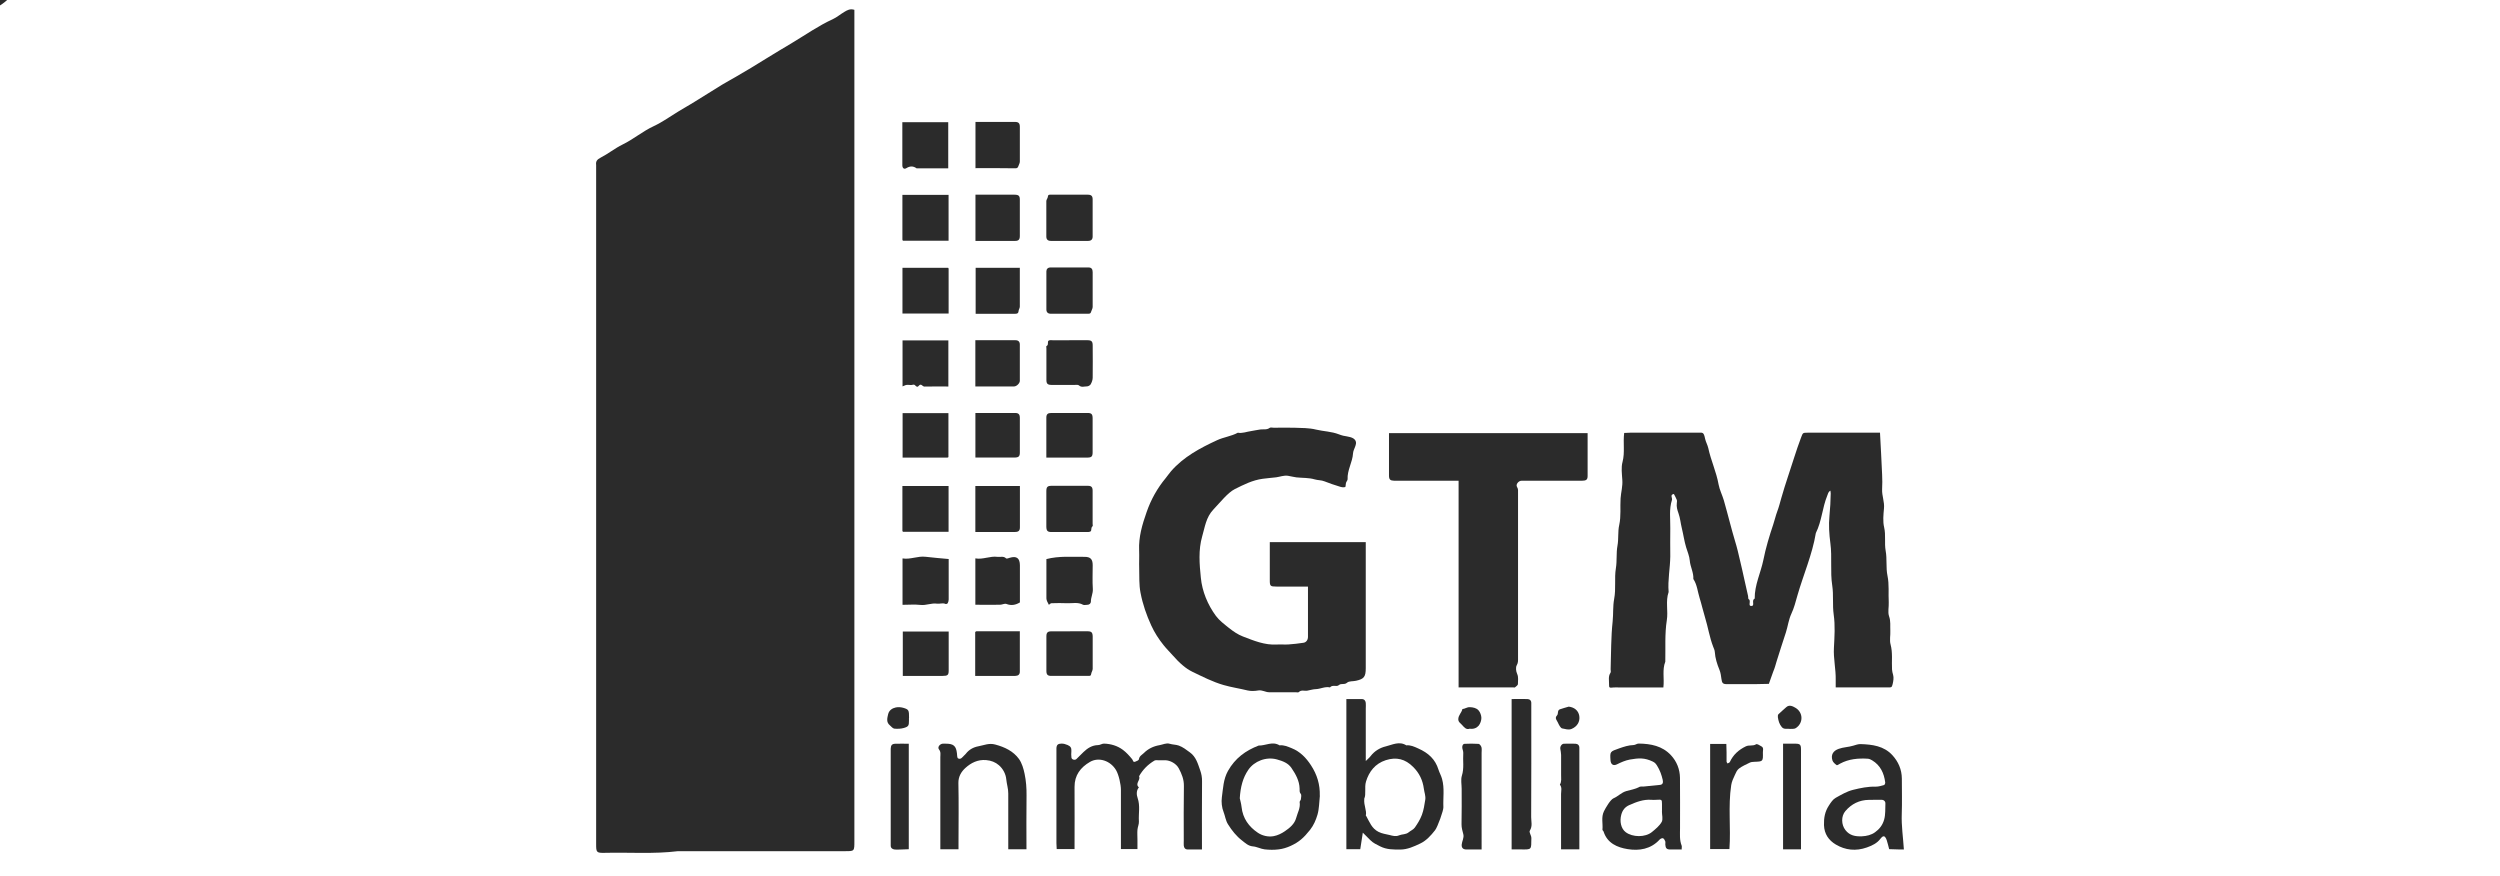 <?xml version="1.0" encoding="UTF-8"?> <svg xmlns="http://www.w3.org/2000/svg" xmlns:xlink="http://www.w3.org/1999/xlink" version="1.1" id="Capa_1" x="0px" y="0px" width="194px" height="68px" viewBox="0 0 194 68" xml:space="preserve"> <g> <defs> <rect id="SVGID_1_" x="432.579" y="4.77" width="193.23" height="67.621"></rect> </defs> <clipPath id="SVGID_2_"> <use xlink:href="#SVGID_1_" overflow="visible"></use> </clipPath> <g clip-path="url(#SVGID_2_)"> <path fill="#2B2B2B" d="M577.17,36.22c0.229-0.28,0.46-0.55,0.69-0.829c1.15,0.239,1.91-0.48,2.63-1.131 c0.739-0.68,1.479-1.34,2.44-1.83h2.279c0.29,0.12,0.48,0.17,0.641,0.27c0.97,0.63,1.479,1.15,1.789,2.58 c0.24,1.07,0.931,1.791,1.48,2.621c0.23,0.35,0.779,0.479,1.24,0.75c0.34,0,0.76-0.03,1.16,0c1.92,0.17,3.66-0.42,5.3-1.311 c0.819-0.449,1.569-1.029,2.34-1.57c2.28-1.62,4.16-3.669,6.13-5.629c0.71-0.71,1.34-1.48,1.85-2.34 c0.041-0.07,0.11-0.12,0.17-0.18c1.291-1.25,2.08-2.84,2.891-4.4c0.279-0.54,0.38-1.2,0.74-1.68c0.41-0.54,0.25-1.22,0.63-1.74 c0.12-0.16,0.02-0.48,0.02-0.74c1.73-0.32,3.4,0,4.99,0.47c0.97,0.28,1.97,0.74,2.71,1.55c0.55,0.6,1.18,1.11,1.58,1.84 c0.359,0.65,0.689,1.31,0.67,2.09c0,0.33-0.029,0.67,0,0.99c0.18,1.63-0.34,3.13-0.84,4.63c-0.32,0.98-1.471,2.7-2.189,3.45 c-1.671,1.73-3.641,3.07-5.671,4.33c-0.97,0.6-1.86,1.34-2.829,2.049c0.689,0.471,1.289,0.061,1.729-0.16 c2.03-1,4.18-1.729,6.17-2.85c1.03-0.579,2.04-1.149,2.92-1.949c0.41-0.37,0.851-0.73,1.3-1.05c0.57-0.41,1.33-0.42,1.85,0.07 c1.041,0.971,1.74,2.11,1.801,3.61c0.05,1.069-0.32,2.021-0.52,3.03c-0.041,0.18-0.131,0.369-0.25,0.52 c-0.851,1.01-1.721,1.99-3.031,2.471c-1.09,0.398-2.209,0.67-3.33,0.969c-0.51,0.131-0.639,0.42-0.6,0.951 c0.17,0.02,0.381,0.1,0.54,0.049c0.99-0.359,2.06-0.309,3.07-0.68c0.91-0.34,1.979-0.26,3.04-0.369 c0.23,1.25-0.221,2.289-0.91,3.1c-1.4,1.65-3.21,2.76-5.27,3.439c-1.76,0.58-3.561,0.82-5.41,0.75 c-0.521-0.02-0.961-0.35-1.521-0.279c-0.5,0.07-1.02-0.1-1.52-0.17c-0.62-0.09-1.3-0.131-1.86-0.35 c-0.6-0.24-1.26-0.031-1.82-0.432c-0.189-0.139-0.569,0-0.85-0.029c-0.22-0.029-0.439-0.131-0.71-0.221 c-0.181,0.08-0.42,0.191-0.72,0.32c0,0.131-0.061,0.33,0,0.451c0.479,0.818,1.1,1.52,1.979,1.949 c0.851,0.42,1.72,0.641,2.671,0.779c2.17,0.32,4.34,0.07,6.489,0.24c0.79,0.061,1.59,0.191,2.39,0.24 c0.4,0.031,0.771,0.32,1.07,0.461c0.28,1.27-0.29,2.289-0.439,3.379c-0.4,0.27-0.23,0.67-0.23,1.02c-0.02,1.49,0,2.98,0,4.182 c-0.45,1.609-1.66,1.639-2.71,1.869c-0.92,0.211-1.851,0.381-2.76,0.57c-0.71,0.15-1.58,0.221-2.101,0.91 c-1.07,0.109-1.85,0.949-2.88,1.15c-0.069,0.01-0.13,0.08-0.2,0.119c-0.289-0.1-0.58-0.209-0.97-0.35 c-0.229-0.391-0.6-0.85-0.8-1.381c-0.12-0.309-0.23-0.699-0.24-1.01c-0.05-1.16-0.51-2.199-0.8-3.289 c-0.38-1.42-1.37-3.5-2.24-4.531c-0.84-0.99-1.72-2.02-2.899-2.59c-0.851-0.41-1.76-0.789-2.78-0.799 c-1.29-0.01-2.61-0.041-3.87-0.26c-1.18-0.211-2.41-0.32-3.52-0.781c-1.101-0.449-2.221-0.98-3.141-1.709 c-1.189-0.941-2.33-2.01-3.029-3.43c-0.601-1.221-0.67-2.521-0.641-3.842c0.45-0.439,0.17-1.01,0.25-1.51 c0.07-0.42,0-0.83,0.2-1.289c0.3-0.65-0.13-1.391-0.319-2.07c-0.261-0.96-0.881-1.82-1.74-2.23 c-1.08-0.51-2.131-1.219-3.431-1.039c-0.06,0-0.13-0.08-0.28-0.18L577.17,36.22z"></path> <path fill="#2B2B2B" d="M449.57,55.07c0.43-0.201,0.729-0.391,1.06-0.49c2.351-0.75,4.5-1.83,6.46-3.371 c1.59-1.238,3.17-2.469,4.6-3.898c0.99-0.99,1.721-2.191,2.59-3.271c1.07-1.318,1.801-2.809,2.511-4.318 c0.62-1.311,1.18-2.621,1.22-4.111c0.01-0.539,0.26-1.059,0.24-1.639c-0.03-0.88-0.25-1.7-0.59-2.5 c-0.15-0.35-0.25-0.73-0.43-1.06c-0.33-0.62-0.881-1-1.541-1.23c-0.359-0.13-0.72-0.27-1.289-0.5c-0.291,0-0.83,0.04-1.371,0 c-1.64-0.14-3.06,0.56-4.51,1.13c-1.539,0.6-2.82,1.57-3.979,2.73c-0.31,0.3-0.72,0.5-1.021,0.81c-0.26,0.26-0.529,0.52-0.77,0.78 c-1.09,1.19-2.2,2.379-3.15,3.68c-0.47,0.649-0.99,1.299-1.39,2.02c-0.341,0.609-0.79,1.15-0.89,1.879 c-0.03,0.182-0.131,0.371-0.25,0.521c-0.61,0.799-0.561,1.77-0.73,2.68c-0.1,0.52,0.109,1.119-0.07,1.59 c-0.21,0.539,0.45,0.959,0.021,1.311c0.62,1.129,1.28,2.029,2.63,1.779c0.23,0.23,0.43,0.43,0.65,0.65 c-0.16,0.119-0.311,0.25-0.48,0.359c-0.16,0.1-0.34,0.17-0.49,0.24c-0.49-0.17-1.01-0.26-1.42-0.529 c-0.439-0.291-0.77-0.75-1.16-1.121c-0.38-0.369-0.57-0.809-0.729-1.32c-0.261-0.84-0.55-1.66-0.46-2.539 c0.09-0.881-0.28-1.801,0.24-2.641c0.09-1.959,1.229-3.479,2.16-5.069c1.279-2.181,3.25-3.76,5.039-5.49 c0.79-0.771,1.78-1.39,2.811-1.88c0.52-0.25,1.029-0.53,1.529-0.81c1.2-0.66,2.49-1,3.83-1.29c1.32-0.29,2.601-0.1,3.891-0.18 c0.33-0.02,0.77,0.05,0.99,0.26c0.34,0.31,0.689,0.17,1.069,0.25c0.42,0.46,0.92,0.9,1.31,1.43c1.041,1.44,1.471,3.1,1.221,4.82 c-0.28,1.91-0.6,3.84-1.5,5.59c-0.91,1.779-1.76,3.6-3.26,5c-1.01,1.869-2.75,3.09-4.131,4.639 c-0.779,0.881-1.84,1.391-2.739,2.131c-1.351,1.109-2.931,1.881-4.511,2.619c-1.09,0.512-2.22,0.861-3.379,1.16 c-1.67,0.432-3.351,0.262-5,0.17c-1.201-0.059-2.381-0.51-3.49-1.158c-1.041-0.611-1.94-1.361-2.65-2.271 c-1.07-1.379-1.9-2.9-2.21-4.68c-0.101-0.549-0.13-1.1-0.229-1.641c-0.121-0.709-0.301-1.408-0.23-2.139c0.09-1,0.09-2.02,0.27-3 c0.16-0.9,0.51-1.781,0.78-2.66c0.44-1.4,1.06-2.73,1.78-3.99c0.66-1.16,1.42-2.25,2.25-3.31c1.32-1.7,2.97-3.06,4.42-4.63 c1.12-1.22,2.529-2.08,3.82-3.08c1.57-1.22,3.3-2.2,5.09-3.05c1.31-0.62,2.58-1.39,4.04-1.67c1.659-0.99,3.6-1.1,5.38-1.72 c0.66-0.23,1.449-0.08,2.12-0.3c0.88-0.28,1.79-0.05,2.64-0.25c1.59-0.38,3.17-0.14,4.76-0.21c0.59-0.03,1.18-0.04,1.771,0.21 c0.489,0.21,1.069-0.01,1.649,0.23c0.5,0.21,1.16,0.17,1.75,0.26c0.74,0.12,1.45,0.26,2.17,0.46c0.75,0.21,1.431,0.62,2.181,0.75 c0.79,0.14,1.44,0.57,2.11,0.91c1.199,0.61,2.35,1.33,3.529,2.01c0.1,0.06,0.2,0.11,0.28,0.15c1.489-1.22,3.149-2.05,4.88-2.76 c0.75-0.31,1.471-0.66,2.27-0.83c0.57-0.12,1.131-0.28,1.69-0.42c0.38-0.09,0.761-0.19,1.14-0.24c0.36-0.05,0.82,0.1,1.09-0.07 c0.48-0.31,1.07-0.31,1.4-0.14c0.67,0.35,1.391,0.21,2.07,0.4c0.71,0.2,1.41,0.4,2.1,0.66c1.631,0.6,2.76,1.85,3.78,3.12 c0.7,0.87,1.149,1.97,1.49,3.1c0.3,1.01,0.28,2.08,0.7,3.07c0.1,0.25,0.1,0.61,0,0.86c-0.28,0.7-0.09,1.46-0.271,2.13 c-0.149,0.56-0.22,1.09-0.2,1.65c0,0.22,0.17,0.42,0.28,0.69c0.5-0.05,0.95-0.1,1.431-0.16c0.149,0.46-0.141,0.86-0.451,1.19 c-0.569,0.61-0.879,1.38-1.31,2.08c-1.09,1.75-2.18,3.49-3.25,5.25c-0.42,0.689-0.739,1.449-1.2,2.109 c-0.77,1.121-1.26,2.41-2.13,3.49c-0.43,0.531-0.69,1.201-1.04,1.801c-0.859,1.449-1.56,3-2.32,4.51 c-0.17,0.34-0.379,0.689-0.449,1.051c-0.07,0.34-0.12,0.76,0.359,1.01h1.301c0.569-0.51,1.33-1.021,1.879-1.701 c0.82-1.029,1.75-1.939,2.66-2.869c0.42-0.43,0.601-1,0.931-1.49c0.83-1.199,1.899-2.16,2.97-3.09c0.78-0.68,1.689-1.25,2.6-1.791 c0.961-0.559,2.211-0.979,3.201-0.988c0.289,0,0.579,0,0.819,0c0.28,0.209,0.53,0.398,0.91,0.689c0.04,0.119,0.229,0.4,0.25,0.689 c0.09,1.211-0.2,2.34-0.681,3.439c-0.629,1.451-1.439,2.811-2.209,4.191c-0.061,0.1-0.08,0.219-0.061,0.17 c-0.45,0.41-0.97,0.67-1.12,1.059c-0.29,0.771-1.01,0.99-1.54,1.441c-0.49,0.42-1.14,0.629-1.869,1.01h-1.82 c-2.28-1.5-1.91-2.34-2.471-4.531c-0.41,0.551-0.84,0.961-1.24,1.451c-0.869,1.07-1.84,2.109-3.039,2.82 c-0.771,0.459-1.67,0.439-2.51-0.041c-0.341-0.529-0.74-1.08-0.82-1.74c-0.08-0.689-0.021-1.398-0.021-2.309 c-0.38,0.379-0.67,0.639-0.909,0.92c-0.23,0.27-0.381,0.609-0.631,0.85c-0.96,0.91-1.729,2.061-3.3,2.59 c-0.68,0.109-1.489-0.1-2.12-0.859c-0.32-0.381-0.52-0.781-0.51-1.291c0.02-0.58,0-1.16,0-1.77c-0.32-0.08-0.38,0.23-0.54,0.359 c-0.181,0.15-0.37,0.34-0.44,0.561c-0.209,0.59-0.97,0.76-1.06,1.43c-0.61,0.141-0.83,0.779-1.31,1.041 c-0.771,0.408-1.58,0.779-2.61,0.408c-0.431-0.43-0.95-0.949-1.59-1.59c-0.05-0.689-0.14-1.479-0.15-2.27 c-0.021-1.609,0.71-2.939,1.67-4.029c1.091-1.24,2.44-2.131,3.851-2.98c1.109-0.67,2.25-1.18,3.449-1.59 c0.221-0.08,0.471-0.051,0.7-0.119c0.181-0.051,0.341-0.172,0.48-0.24c0.63,0.359,1.229,0.709,1.86,1.059 c0.379-0.189,0.729-0.35,1.08-0.52h2.25c-0.611,0.92-1.23,1.811-1.82,2.73c-0.66,1.049-1.301,2.109-1.94,3.18 c-0.239,0.4-0.45,0.811-0.64,1.23c-0.58,1.25-1.461,2.369-1.7,3.85c0.16,0.24,0.37,0.561,0.59,0.9 c0.761,0.199,1.29-0.33,1.75-0.781c0.78-0.76,1.69-1.43,2.229-2.43c0.11-0.209,0.32-0.42,0.531-0.5 c0.619-0.229,0.899-0.729,1.209-1.25c0.32-0.539,0.65-1.08,1.061-1.549c0.98-1.141,1.73-2.41,2.46-3.711 c0.729-1.279,1.521-2.529,2.28-3.789c0.18-0.301,0.39-0.58,0.539-0.891c0.791-1.55,1.701-3.029,2.58-4.539 c0.631-1.08,1.471-2.091,1.721-3.391c0.14-0.69,0.42-1.35,0.43-2.06c0.01-1.16,0.07-2.33-0.02-3.48c-0.07-1-0.36-1.98-0.73-2.93 c-0.34-0.86-0.68-1.7-1.22-2.49c-1.04-1.51-2.47-2.42-4.12-3.03c-0.76-0.28-1.551-0.55-2.4-0.53c-0.34,0-0.71-0.28-1.01-0.21 c-1,0.25-2.07,0.17-3.029,0.5c-1.061,0.37-2.16,0.54-3.211,0.95c-1.55,0.6-3.07,1.23-4.449,2.17c-0.33,0.22-0.641,0.46-1.011,0.72 c0.521,0.51,1.04,0.98,1.521,1.49c0.439,0.47,0.85,0.96,1.229,1.48c0.37,0.5,0.69,1.04,1.021,1.57c0.199,0.33,0.41,0.66,0.56,1.01 c0.15,0.35,0.261,0.72,0.36,1.1c0.16,0.61,0.39,1.19,0.35,1.86c-0.029,0.5-0.189,1.05,0.221,1.521c0.08,0.1,0.049,0.33,0,0.49 c-0.33,1.09-0.261,2.25-0.631,3.351c-0.38,1.119-0.949,2.109-1.6,3.069c-0.66,0.979-1.49,1.749-2.42,2.479 c-0.84,0.66-1.65,1.35-2.62,1.811c-0.63,0.289-1.319,0.43-1.99,0.609c-1.34,0.35-2.68,0.201-4.01,0.17 c-0.71-0.02-1.45-0.219-2.17-0.43c-0.69-0.199-1.21-0.689-1.89-0.85c-0.181-0.041-0.34-0.17-0.5-0.26 c-0.08-0.281-0.16-0.57-0.24-0.861c0.42-0.299,0.79,0.061,1.06,0.25c0.82,0.551,1.78,0.721,2.66,1.111 c0.21,0.09,0.47,0.07,0.71,0.08c0.7,0,1.41,0,2.04,0c0.89-0.43,1.72-0.83,2.54-1.25c0.641-0.33,2.41-1.67,2.59-2.121 c0.27-0.67,0.9-1.059,1.1-1.789c0.181-0.65,0.61-1.23,0.9-1.859c0.19-0.421,0.42-0.851,0.46-1.301c0.05-0.68,0.41-1.29,0.32-2 c-0.04-0.32,0.18-0.67,0.22-1.02c0.04-0.37,0.02-0.75,0-1.12c-0.05-1.74-0.46-3.39-1.119-5.01c-0.381-0.95-1.041-1.72-1.431-2.64 c-0.351-0.15-0.601-0.03-0.851,0.23c-1.129,1.15-2.34,2.24-3.409,3.45c-1.57,1.77-3.021,3.64-4.14,5.75 c-0.381,0.72-0.86,1.38-1.281,2.08c-1.06,1.75-2.039,3.549-2.93,5.389c-0.66,1.381-1.26,2.791-1.8,4.23 c-0.76,2.039-1.63,4.07-2.71,5.971c-1,1.74-1.92,3.529-2.98,5.24c-0.289,0.469-0.629,0.908-0.989,1.328 c-0.72,0.83-1.41,1.701-2.21,2.441c-1.29,1.199-2.561,2.439-4.08,3.35c-1.301,0.77-2.52,1.67-3.86,2.4 c-1.59,0.859-3.17,1.73-4.95,2.18c-1.189,0.869-2.68,0.939-4.01,1.43c-0.73,0.26-1.58,0.17-2.369,0.291 c-0.75,0.109-1.49,0.229-2.261,0.27c-0.67,0.029-1.239-0.291-1.89-0.291c-0.59,0-1.211-0.049-1.76-0.25 c-2.521-0.93-4.771-2.199-6.11-4.699c-0.3-0.57-0.36-1.18-0.56-1.76c-0.261-0.74-0.25-1.57-0.351-2.24 c0.51-0.9,0.94-1.68,1.399-2.449c0.48-0.811,1.511-1.301,2.431-1.291c0.2,0,0.41,0,0.649,0c0.431,0.34,0.86,0.689,1.221,0.98 c0.31,1.061,0.43,2.039,0,2.949c-0.27,0.57-0.76,1.031-1.141,1.52h-1.91c-0.289-0.199-0.68-0.469-0.959-0.67 c-0.17-0.609-0.301-1.09-0.431-1.549c-0.17,0-0.25,0.01-0.45,0.02c0,0.35-0.129,0.779,0.03,1.051c0.21,0.35,0.21,0.68,0.22,1.029 c0.041,1.311,0.601,2.42,1.41,3.391c1.061,1.27,2.44,2.109,4.03,2.559c1.13,0.32,2.229,0.811,3.46,0.67 c0.32-0.039,0.76,0.271,0.971,0.141c0.369-0.24,0.719-0.109,1.069-0.141c0.45-0.039,0.92-0.049,1.37,0 c0.46,0.051,0.85-0.129,1.27-0.26c0.41-0.129,0.86-0.17,1.24-0.309c0.59-0.201,1.221-0.24,1.78-0.5 c0.59-0.281,1.159-0.621,1.729-0.941c1.101-0.609,2.12-1.33,3.12-2.109c1.431-1.119,2.66-2.439,3.91-3.73 c1.58-1.619,2.94-3.41,4.03-5.42c0.46-0.859,1.09-1.619,1.609-2.439c0.881-1.381,1.76-2.75,2.601-4.15 c0.96-1.59,1.88-3.209,2.84-4.799c1.22-2.012,2.55-3.931,3.86-5.871c0.58-0.85,1.22-1.64,1.789-2.49 c0.711-1.049,1.561-1.989,2.291-3.029c0.42-0.59,0.949-1.09,1.41-1.65c1.909-2.35,3.92-4.6,6.14-6.67 c0.47-0.44,0.96-0.85,1.5-1.32c0-0.46-0.47-0.62-0.8-0.86c-0.66-0.49-1.211-1.09-2.051-1.36c-0.76-0.24-1.399-0.86-2.16-1.07 c-0.56-0.16-1.1-0.33-1.64-0.57c-0.53-0.23-1.14-0.39-1.659-0.45c-0.721-0.07-1.41-0.3-2.131-0.32c-0.51-0.02-1.01-0.19-1.52-0.23 c-0.54-0.04-1.131,0.14-1.61-0.04c-0.97-0.37-1.93-0.13-2.899-0.22c-0.57-0.05-1.041,0.36-1.641,0.27 c-0.529-0.08-1.109-0.14-1.609,0c-1.09,0.34-2.221,0.42-3.32,0.66c-1.33,0.29-2.66,0.61-3.92,1.08c-1.94,0.73-3.85,1.52-5.66,2.59 c-1.63,0.96-3.01,2.26-4.63,3.21c-0.03,0.02-0.06,0.06-0.091,0.09c-1.34,1.26-2.779,2.44-4.01,3.8c-1.67,1.87-3.38,3.73-4.68,5.89 c-0.939,1.55-1.8,3.13-2.49,4.82c-0.34,0.83-0.46,1.709-0.859,2.51c-0.03,0.07-0.08,0.139-0.101,0.209 c-0.18,1.121-0.45,5.49-0.229,6.381c0.33,1.35,0.83,2.66,1.75,3.75c1.1,1.311,2.46,2.209,4.13,2.65 c0.11,0.029,0.21,0.189,0.29,0.18c0.75-0.17,1.41,0.311,2.14,0.27c0.74-0.039,1.521,0.119,2.229-0.051 c0.601-0.139,1.171-0.189,1.631-0.209L449.57,55.07z M515.15,43.381c-1.82,1.109-3.25,2.578-4.41,4.359 c-0.391,0.59-0.641,1.25-1.041,1.811c-0.959,1.318-1.56,2.738-1.39,4.398c0,0.08,0,0.17,0,0.201c0.31,0.32,0.591,0.619,0.86,0.91 h1.01c0.68-0.75,1.811-0.73,2.5-1.49c0.68-0.76,1.439-1.461,2.16-2.18c-0.1-0.701-0.74-1.16-0.57-1.852 c0.15-0.6,0.381-1.158,0.631-1.729c0.279-0.621,0.83-0.98,1.219-1.461c0.761,0.131,0.94-0.58,1.361-0.84V44.57 c-0.24-0.461-0.431-0.84-0.611-1.189h-1.739H515.15z M494.619,43.76c-0.869-0.67-1.75-0.449-2.409-0.029 c-0.79,0.51-1.63,0.979-2.29,1.699c-0.79,0.859-1.51,1.75-2.21,2.68c-0.91,1.191-1.69,2.42-2.29,3.781 c-0.52,1.17-0.54,1.16-0.25,2.299c0.02,0.08,0,0.16,0-0.01c0.29,0.42,0.48,0.689,0.609,0.881c0.75,0.049,1.261-0.121,1.53-0.74 h0.49c0.63-0.689,1.39-1.26,1.851-2.1c0.149-0.271,0.31-0.551,0.529-0.771c0.25-0.24,0.68-0.359,0.84-0.629 c0.801-1.43,2.061-2.551,2.65-4.111c0.82-0.818,1.02-1.84,0.96-2.939L494.619,43.76z"></path> <path fill="#2B2B2B" d="M562.81,47.57v-0.461c0.58-0.84,1.16-1.68,1.74-2.52c0.069-0.1,0.109-0.25,0.199-0.279 c0.91-0.33,1.04-1.33,1.65-1.92c0.16-0.16,0.31-0.381,0.35-0.602c0.23-1.26,1.09-2.08,1.98-2.959c0.25,0.1,0.5,0.2,0.76,0.301 c-0.03,0.129-0.03,0.189-0.051,0.238c-0.319,0.75-0.84,1.33-1.389,1.92c-0.641,0.682-1.271,1.41-1.591,2.32 c-0.09,0.26-0.229,0.6-0.13,0.801c0.52,1.119,0.57,2.41,1.221,3.48c0.329,0.539,0.35,1.18,0.489,1.789 c0.06,0.27,0.05,0.51,0.2,0.791c0.24,0.439-0.131,0.92-0.29,1.318c-0.69,1.67-2.03,2.682-3.681,3.281 c-0.89,0.33-1.789,0.609-2.779,0.52c-1.381-0.119-2.49-0.58-3-1.99h-1.09c-0.25,0.27-0.58,0.58-0.86,0.939 c-0.66,0.842-1.51,1.182-2.56,1.051c-0.16-0.02-0.33,0-0.48,0c-0.359-0.359-0.71-0.709-1.189-1.189 c-0.08-0.82-0.17-1.77-0.26-2.75c-0.861,0.52-1.421,1.309-2.011,2.119c-0.51,0.701-1.29,1.221-1.97,1.83 c-0.79-0.061-1.61,0.17-2.28-0.49c-0.25-0.25-0.66-0.359-0.84-0.639c-0.261-0.42-0.39-0.91-0.53-1.391 c-0.14-0.48-0.21-0.99-0.311-1.471h-0.59c-0.869,1.721-2.34,2.861-4.049,3.951h-1.341c-0.93-0.24-1.28-1.041-1.649-1.891 c-0.25-1.279,0.08-2.561,0.75-3.699c0.67-1.15,1.51-2.191,2.26-3.301c0.52-0.77,1.04-1.539,1.189-2.631 c-0.16-0.17-0.379-0.398-0.609-0.639h-1.051c-0.5,0.85-1.6,1.039-2.25,1.92c-0.59,0.799-1.1,1.76-2.119,2.26 c-0.42,0.199-0.73,0.74-0.95,1.199c-0.681,1.42-1.72,2.602-2.499,3.941c-0.291,0.5-0.75,0.879-0.83,1.529 c-0.061,0.51-0.46,0.9-1.381,1.029c-0.42-0.08-1.26,0.33-2.079-0.27c0.6-0.859,1.18-1.68,1.75-2.5 c0.329-0.48,0.639-0.98,0.969-1.459c1.221-1.801,2.301-3.67,3.14-5.67c0.24-0.561,0.15-1.262,0.221-1.951h-0.939 c-0.521,0.391-1.061,0.791-1.6,1.211c-0.181,0.139-0.351,0.289-0.511,0.459c-0.63,0.67-1.32,1.281-1.72,2.131 c-0.671,0.199-0.97,0.779-1.3,1.309c-1.24,1.971-2.66,3.842-3.67,5.951c-0.17,0.359-0.461,0.549-0.641,0.869 c-0.42-0.08-0.91,0.18-1.27-0.24c-0.26,0.4-0.66,0.16-0.99,0.25c-0.27-0.559-0.02-0.889,0.29-1.33 c1.22-1.719,2.409-3.459,3.521-5.26c0.81-1.309,1.729-2.57,2.129-4.09c0.08-0.299,0.15-0.6,0.24-0.98 c-0.33-0.148-0.609-0.27-0.9-0.398c-0.5,0.719-1.239,1.07-1.709,1.729c-0.67,0.941-1.48,1.791-2.181,2.711 c-0.87,1.15-2.46,2.82-3.52,3.49c-0.421,0.26-0.89,0.459-1.36,0.609c-0.25,0.08-0.561,0.01-0.82,0.01 c-0.02-0.17-0.039-0.25-0.06-0.42c1.66-0.039,2.63-1.359,3.92-2.119c0.58-0.961,1.44-1.721,2.05-2.641 c0.9-1.379,2.09-2.48,3.24-3.619c0.21-0.211,0.54-0.291,0.79-0.42c1.26,0.109,1.41,1.25,2.04,2.01 c-0.13,0.15-0.23,0.27-0.32,0.389c0.24,0.65,0.25,0.762,0.12,1.4c0.521-0.17,0.88-0.559,1.101-0.949 c0.449-0.82,1.14-1.42,1.819-1.951c0.67-0.51,1.551-0.789,2.71-0.529c1.271,0.59,1.229,1.971,1.21,3.439 c0.49-0.17,0.779-0.33,1.109-0.729c1.461-1.84,1.371-1.781,3.971-3.08c0.96,0.25,1.63,0.949,2.13,1.77 c0.44,0.709,0.3,1.49,0.101,2.299c-0.371,1.441-1.271,2.561-2.051,3.75c-0.74,1.141-1.52,2.25-2.07,3.541 c0.211,0.381,0.42,0.75,0.641,1.15c1.24-0.48,2.439-1,3.199-2.02c1.291-1.711,2.811-3.23,3.961-5.061 c0.64-1.02,1.65-1.76,2.66-2.451c1.22-0.83,2.52-1.51,3.84-2.148c0.74-0.361,1.51-0.641,2.369-0.59 c0.541,0.029,1.031,0.078,1.49,0.59c0.03,0.16,0.08,0.42,0.15,0.779c0.279-0.42,0.5-0.75,0.72-1.08h2.729 c-0.1,0.23-0.159,0.391-0.25,0.539c-0.739,1.271-1.67,2.422-2.319,3.771c-0.53,1.109-1.271,2.129-1.899,3.199 c-0.431,0.73-0.9,1.451-1.211,2.24c-0.189,0.471-0.1,1.039-0.129,1.41c0.149,0.311,0.239,0.49,0.35,0.721h0.779 c0.45-0.352,0.93-0.701,1.391-1.092c0.46-0.389,0.82-0.898,1.48-1.309c0.529-1.07,0.939-2.4,1.729-3.561 c0.62-0.91,1.489-1.391,2.489-1.689c0.221-0.061,0.511,0.129,0.781,0.27c0.09,0.49,0.199,1.029,0.299,1.52 c-0.66,0.631-1.119,0.871-1.97,1.18c-1.12,0.42-2.19,0.92-2.329,2.352c-0.011,0.119-0.191,0.229-0.281,0.318 c0.25,0.4,0.4,0.932,0.681,1.012c0.489,0.139,0.63,0.629,0.989,0.77h1.58c1.461-0.551,2.351-1.51,3.061-2.641 c0.859-1.369,1.43-2.84,1.46-4.49c0.021-1.15-0.46-2.199-0.7-3.369c-0.939,1.129-1.76,2.311-2.789,3.279L562.81,47.57z M555.349,43.83c-0.51-0.461-1.02-0.641-1.359-0.43c-0.881,0.559-1.93,0.82-2.689,1.619c-1.48,1.57-2.73,3.291-3.941,5.07 c-0.85,1.26-1.289,2.631-1.52,4.16c0.471,0.301,0.92,0.6,1.32,0.859c1.57-0.68,1.77-0.969,2.74-2.119c0.63-0.75,1.1-1.77,2.16-2 c0.289-0.83,0.83-1.451,1.27-2.141c0.59-0.9,1.189-1.799,1.71-2.75c0.46-0.84,0.771-1.52,0.31-2.279V43.83z"></path> <path fill="#2B2B2B" d="M565.489,13.06c-0.551-0.23-1.11-0.46-1.68-0.7c0.373-0.626,1.25-1.25,2.629-1.87 c0.701,0.18,1.24,0.601,1.511,1.311c0.26,0.68,0.649,1.27,1.3,1.74c0.141-0.09,0.301-0.27,0.46-0.27c1.39,0,2.39-0.84,3.479-1.53 c0.91-0.58,1.65-1.35,2.33-2.14c0.94-1.1,1.881-2.22,2.48-3.57c0.189-0.43,0.48-0.8,0.76-1.25c1.551,0.09,2.881,0.45,3.711,1.9 c0,0.43-0.041,0.89,0,1.34c0.17,1.49-0.601,2.57-1.48,3.62c-0.27,0.32-0.73,0.52-0.801,1.22c0.221-0.17,0.311-0.25,0.41-0.33 c0.09,0.08,0.181,0.16,0.271,0.24c0.979-0.21,1.54-1.26,2.521-1.3c1.33,0.79,1.25,1.93,0.689,3.28c-0.13,0.32-0.3,0.62-0.46,0.95 c-0.12,0.04-0.261,0.09-0.431,0.15c0.261,0.15,0.49,0.29,0.73,0.44v1.12c-0.92,0.68-1.811,1.45-2.99,1.74 c-0.189,0.05-0.39,0.08-0.59,0.09c-0.58,0.01-1.16-0.02-1.74,0.01c-0.85,0.05-1.64-0.17-2.439-0.43 c-0.28-0.09-0.609-0.01-0.95-0.01c0.228,0.447,0.591,0.83,1.091,1.15c0.969,0.1,1.889,0.26,2.809,0.26 c0.891,0,1.74,0.14,2.66,0.41c-0.799,1.23-0.949,2.59-0.779,3.97c-1.51,0.67-3.1,0.91-4.381,1.8c-0.299-0.27-0.6-0.54-0.909-0.82 c0.04-0.02,0.069-0.04,0.11-0.06c-0.391-0.92-0.76-1.84-1.181-2.75c-0.21-0.45-0.479-0.9-0.79-1.29 c-0.72-0.89-1.699-1.26-2.84-1.25c-1.9,0.03-3.43-0.77-4.73-2.1c-0.35-0.36-0.379-0.84-0.56-1.26c-0.19-0.46-0.11-0.77-0.03-1.21 c0.16-0.85,0.25-1.76-0.229-2.6H565.489z"></path> <path fill="#2B2B2B" d="M549.808,23.38c-0.699,0.19-1.199,0.07-1.74,0.21c-0.75,0.19-1.27,0.69-1.77,1.13 c-1.46,1.3-2.699,2.8-3.46,4.65c-0.13,0.32-0.26,0.64-0.399,0.96c0.449,0.31,0.07,0.83,0.279,1.29h1.1 c0.181-0.44,0.791-0.53,1.091-1.03c0.271-0.44,0.729-0.76,1.11-1.14c0.22,0.32,0.039,0.54-0.11,0.86 c-0.47,0.96-1.54,1.27-2.101,2.09c-0.85,0.04-1.67,0.2-2.359,0.64c-0.52,0.33-1.03,0.39-1.59,0.38c-0.66,0-1.33-0.01-1.99,0 c-0.96,0.02-1.87-0.3-2.801-0.42c-1.02-0.14-1.969-0.57-3.01-0.59c-0.369,0-0.729-0.21-1.1-0.34c-0.85-0.29-1.7-0.53-2.59-0.67 c-0.431-0.07-0.87-0.27-1.3-0.44c-1.29-0.5-2.62-0.9-3.96-1.26c-0.65-0.18-1.341-0.21-2.011-0.26c-0.66-0.04-1.319,0-2.049,0 c0,0.4,0,0.79,0,1.18c0.369,0.41,0.83,0.56,1.379,0.58c0.381,0.01,0.76,0.16,1.141,0.23c0.34,0.06,0.68-0.06,1.04,0.21 c0.239,0.18,0.72,0.04,1.09,0.04c0.71,0,1.41,0,2.13,0c0.1,0.11,0.221,0.23,0.35,0.38c-0.34,0.12-0.689,0.25-1.06,0.38 c-0.08-0.07-0.181-0.14-0.33-0.26c-0.36-0.02-0.79,0.63-1.22,0.02c-0.04-0.06-0.24-0.02-0.36-0.01 c-1.569,0.06-3.01-0.48-4.579-0.83c-0.171-0.49-0.33-0.96-0.511-1.479c0.53-0.41,0.99-0.771,1.55-1.2 c1.44,0.09,2.98,0.18,4.51,0.28c0.541,0.39,1.211,0.09,1.75,0.28c0.551,0.19,1.131,0.25,1.681,0.45c0.54,0.2,1.12,0.35,1.67,0.45 c0.93,0.17,1.9,0.23,2.71-0.6c0.55-0.56,1.329-0.88,1.87-1.44c0.66-0.69,1.32-1.42,1.83-2.41c-1.25,0.29-2.211,0.95-3.26,1.37 c-1.521,0.61-3.021,1.35-4.751,1.16c-0.819-0.09-2.52-0.63-3.25-1.17c-1.359-1-2.199-2.64-2.199-4.29c0-0.5,0-1,0-1.49 c0-1.17,0.729-3.26,1.38-4.28c1.069-1.72,2.489-3.14,4-4.42c1.29-1.09,2.77-1.93,4.51-2.32c1.359-0.31,2.68-0.15,4.01-0.16 c0.37,0,0.82,0.17,1.23,0.28c0.15,0.04,0.31,0.08,0.42,0.18c0.4,0.35,0.789,0.73,1.02,0.95c0.16,0.55,0.28,0.88,0.35,1.22 c0.07,0.33,0.111,0.68,0.17,1.04c-0.049,0.35-0.159,0.73-0.149,1.11c0.021,1.1-0.13,2.14-0.96,2.97 c-0.699,1.93-2.22,3.21-3.609,4.6c-0.5,0.5-1.031,0.96-1.791,1.09c-0.35,0.06-0.659,0.42-1.149,0.75 c-0.3,0.12-0.89-0.3-1.319,0.19c-0.421-0.17-0.881-0.28-1.271-0.51c-0.87-0.49-1.301-1.09-1.57-2.06 c-0.05-0.18-0.02-0.39,0.02-0.58c0.061-0.3,0.17-0.6,0.301-1.05c0.46-0.5,1.01-1.16,2.08-1c0.17,0.29,0.37,0.62,0.569,0.94 c-0.3,0.54-0.279,1.22-1.04,1.56c-0.289-0.04-0.709-0.09-1.17-0.15c-0.31,0.72,0.26,1.22,0.76,1.74 c0.271,0.29,0.701,0.1,1.091,0.31c0.43,0.23,1.08,0.15,1.609-0.18c0.551-0.34,1.16-0.59,1.74-0.9c0.27-0.15,0.551-0.31,0.77-0.53 c0.961-0.95,2.021-1.82,2.711-2.98c0.449-0.75,1.1-1.41,1.25-2.35c0.039-0.29,0.279-0.55,0.479-0.93c0-0.66-0.09-1.46,0.021-2.22 c0.18-1.21-0.891-2.3-1.92-2.78c-0.86-0.4-2.021-0.36-3.16-0.05c-0.08,0.02-0.15,0.04-0.23,0.04c-1.619,0.02-2.859,0.91-4.11,1.81 c-0.469,0.34-0.959,0.67-1.469,0.96c-0.44,0.26-0.471,0.92-1.041,1.05c-0.619,0.86-1.27,1.7-1.84,2.6 c-0.55,0.88-1.05,1.8-1.189,2.86c-0.021,0.12,0,0.26-0.061,0.35c-0.59,0.96-0.529,2.03-0.41,3.05c0.101,0.82,0.32,1.73,0.791,2.39 c0.639,0.89,1.659,1.42,2.789,1.61c0.42,0.07,0.86,0.27,1.26,0.23c0.891-0.1,1.84-0.15,2.641-0.51c1.87-0.83,3.79-1.61,5.35-3.01 c1.351-0.59,1.8-1.97,2.49-3.06c1.229-1.92,2.54-3.77,3.899-5.6c1.131-1.52,2.551-2.72,3.971-3.93c0.14-0.12,0.35-0.15,0.779-0.33 c0.36,0.05,0.971,0.15,1.631,0.25c-0.08,0.16-0.12,0.22-0.131,0.28c-0.209,1.34-1.119,2.3-1.869,3.33 c-0.59,0.82-1.34,1.52-2.01,2.29c-0.48,0.55-0.92,1.12-1.41,1.65c-0.631,0.67-1.301,1.28-2.141,1.73 c-0.59,0.31-1.02,0.89-1.35,1.52c-0.58,1.09-1.17,2.17-1.82,3.23c-0.25,0.41-0.64,0.75-1,1.08c-0.3,0.28-0.24,0.92-0.859,0.87 c-1.181,1.4-2.851,2.05-4.4,2.91c-0.07,0.04-0.12,0.11-0.189,0.19c0.34,0.64,1.129,0.21,1.549,0.64 c1.931,0.42,3.851,0.89,5.75,1.43c0.59,0.17,1.281,0.2,1.91-0.07c0.25-0.11,0.541-0.11,0.92-0.18 c0.121-0.13,0.311-0.35,0.521-0.59c-0.069-0.03-0.17-0.05-0.25-0.1c-0.13-0.09-0.319-0.17-0.37-0.29 c-0.141-0.4-0.25-0.81-0.34-1.23c-0.07-0.3-0.1-0.6-0.18-1.11c0.05-0.14,0.189-0.5,0.31-0.87c0.37-1.19,1.17-2.01,2.16-2.74 c1.01-0.74,2.06-1.42,3.14-2.04c0.391-0.22,0.86-0.33,1.311-0.42c0.25-0.05,0.55-0.1,0.8,0.17c0.149,0.15,0.46,0.14,0.84,0.24 L549.808,23.38z M547.708,11.47c-0.4,0.23-0.71,0.38-0.99,0.59c-0.449,0.33-0.89,0.67-1.3,1.06c-0.22,0.21-0.33,0.54-0.54,0.76 c-1.119,1.18-1.93,2.56-2.75,3.95c-0.24,0.41-0.22,0.73-0.17,1.15c0.41-0.11,0.77-0.22,0.939-0.26c1.65-1.87,3.19-3.62,4.621-5.24 c0.209-0.64,0.369-1.14,0.539-1.66c-0.1-0.09-0.209-0.2-0.359-0.34L547.708,11.47z M541.408,19.06v0.08h0.25v-0.08H541.408z"></path> <path fill="#2B2B2B" d="M475.989,66.27c0.83,0,1.63-0.109,2.39,0.02c2.701,0.471,5.41,0.191,8.11,0.211 c6.89,0.051,13.771,0.02,20.58,0.02c0.29,0.24,0.54,0.451,0.761,0.641c-0.141,0.311-0.25,0.561-0.371,0.83h-31.479V66.27H475.989z "></path> <path fill="#2B2B2B" d="M543.649,72.01v-0.619c0.351-0.15,0.691-0.301,1.141-0.5c-0.48-0.641-0.87-1.17-1.22-1.641 c-0.74,0.119-1.37,0.23-2.15,0.359c-0.12,0.191-0.319,0.521-0.521,0.82c0.08,0.67,0.941,1.02,0.671,1.91 c-0.36-0.24-0.64-0.43-0.95-0.631c-0.33,0.111-0.66,0.211-1.061,0.342c-0.18-0.15-0.35-0.291-0.68-0.561 c0.561-0.23,0.9-0.359,1.24-0.5v-0.791c0.08-0.1,0.15-0.199,0.24-0.279c0.48-0.449,0.83-0.949,0.81-1.66 c0-0.289,0.08-0.65,0.261-0.869c0.59-0.75,1.039-1.541,1.229-2.48c0.04-0.18,0.21-0.34,0.351-0.551c0.84,0.74,1,1.65,1.35,2.42 c0.17,0.381,0.35,0.771,0.52,1.15c0.44,0.939,0.83,1.891,1.25,2.84c0.061,0.141,0.16,0.27,0.27,0.43h1.721 c0-1.049,0.02-2.08,0-3.109c-0.02-0.73,0.16-1.4,0.51-2.039c-0.13-0.701-1.039-0.682-1.359-1.4 c0.26-0.051,0.439-0.131,0.609-0.111c0.221,0.041,0.42,0.191,0.65,0.23c0.24,0.041,0.49,0,0.77,0c0.53,0.76,1.35,1.25,1.85,2.08 c0.441,0.73,1.121,1.32,1.74,2.031c0.351-0.422,0.17-0.801,0.221-1.131c0.05-0.381-0.131-0.811,0.23-1.131 c-0.4-0.25-0.15-0.68-0.261-1.029c-0.25-0.189-0.51-0.381-0.92-0.689c0.91-0.16,1.63-0.291,2.3-0.41 c0.189,0.209,0.32,0.35,0.471,0.51c-0.83,0.58-1.031,1.391-1.061,2.221c-0.05,1.479-0.02,2.969-0.02,4.52 c-0.601,0.029-0.82-0.42-1.08-0.73c-0.49-0.57-0.881-1.209-1.33-1.801c-0.6-0.789-1.23-1.568-1.85-2.34 c-0.041-0.049-0.131-0.068-0.291-0.139c-0.119,0.109-0.26,0.25-0.43,0.41c0,0.709,0.02,1.459,0,2.199 c-0.04,0.98,0.33,1.689,1.24,2.02V72c-0.711-0.08-1.41-0.17-2.1-0.25c-0.721,0.709-1.431-0.131-2.16,0 c-0.701,0.119-1.41,0.18-2.201,0.27V72.01z M541.96,67.27c-0.14,0.66,0.02,1.111,0.391,1.49c0.35-0.109,0.67-0.221,1.029-0.34 V67.6c-0.06,0.061-0.119,0.109-0.18,0.17c-0.15-0.289-0.301-0.59-0.45-0.879c-0.36,0.17-0.569,0.27-0.79,0.369V67.27z"></path> <path fill="#2B2B2B" d="M574.7,71.469c-0.221,0.131-0.48,0.301-0.78,0.48c-0.84-0.469-1.7-0.129-2.61,0.121v-0.701 c0.24-0.16,0.49-0.33,0.73-0.479c-0.18-0.82-0.27-0.98-0.87-1.611c-0.659,0.631-1.319-0.049-1.989-0.02 c-0.201,0.49-0.41,0.99-0.65,1.57c0.22,0.24,0.49,0.539,0.76,0.84c-0.01,0.189-0.02,0.379-0.05,0.73 c-0.37-0.271-0.62-0.451-0.91-0.66c-0.71-0.01-1.46,0.51-2.2,0.229c-0.72-0.27-1.43-0.18-2.23-0.238 c-0.109,0.16-0.25,0.359-0.399,0.568c-0.11-0.129-0.19-0.18-0.2-0.229c-0.05-0.541,0.08-1.02,0.48-1.441V65.73 c-0.189-0.711-0.86-0.301-1.23-0.531v-0.34c1.221-0.08,2.45-0.16,3.7-0.25v0.6c-0.101,0.031-0.21,0.051-0.42,0.111 c-0.09,0.299-0.271,0.66-0.28,1.029c-0.029,1.529-0.01,3.051-0.01,4.529c0.58,0.682,1.28,0.23,1.859,0.391 c0.451-0.91,0.881-1.77,1.361-2.73v-0.84c0.859-0.91,1.1-2.119,1.649-3.229c0.83,0.398,1.069,1.158,1.351,1.879 c0.52,1.359,1.109,2.701,1.77,3.99c0.22,0.43,0.72,0.721,1.16,1.15L574.7,71.469z M569.96,66.93c-0.49,0.68-0.49,1.23-0.061,1.83 c0.281-0.01,0.58-0.029,0.841-0.039V67.26C570.49,67.16,570.25,67.051,569.96,66.93z"></path> <path fill="#2B2B2B" d="M556.089,24.46c-0.17,0.3-0.289,0.68-0.539,0.88c-0.82,0.68-1.041,1.62-1.301,2.6 c-0.25,0.16-0.5,0.46-0.77,0.47c-1.28,0.04-1.631,1.05-2.121,1.93c0.131,0.57-0.35,0.77-0.659,1.11 c-0.96-0.24-1.431,0.68-2.21,0.9c-0.471-0.23-0.98-0.48-1.54-0.75c-0.19-0.67-0.39-1.42-0.601-2.15 c1.311-1.9,2.471-3.84,3.26-5.99c0.351-0.08,0.691,0.1,1.061-0.15c0.27-0.18,0.7-0.09,1.03-0.12c0.149,0.15,0.271,0.27,0.38,0.38 c-1.471,2.28-2.87,4.6-4.221,7.25c-0.01,0.15-0.119,0.62,0.48,0.87c0.94-0.22,1.881-0.51,2.35-1.21c0.17-0.57,0.24-0.96,0.41-1.31 c0.32-0.66,0.681-1.3,1.061-1.92c0.26-0.42,0.71-0.67,1.16-0.79c0.67-0.18,1.199-0.41,1.55-1.11c0.2-0.4,0.54-0.96,1.21-0.9 L556.089,24.46z"></path> <path fill="#2B2B2B" d="M514.758,72.1c-0.239-0.24-0.33-0.33-0.479-0.48c0.34-0.24,0.66-0.469,0.99-0.699v-5.301 c-0.21-0.139-0.47-0.299-0.78-0.5c0.09-0.148,0.18-0.318,0.29-0.51c0.601,0.15,1.17,0.381,1.75,0.4 c0.39,0.01,0.78-0.279,1.22-0.449c0.83,0.24,1.711,0.51,2.74,0.809c0.67,0.852,1.41,1.83,1.26,3.17 c-0.13,1.201-0.42,2.311-1.789,2.73c-0.511,0.16-0.971,0.471-1.471,0.631c-0.279,0.09-0.71,0.15-0.9,0 c-0.449-0.35-1.08,0.139-1.449-0.371c-0.37,0.461-1.061-0.029-1.37,0.58L514.758,72.1z M519.858,66.4 c-0.55-0.441-0.979-0.791-1.37-1.09h-1.46v5.939c0.28,0,0.44,0,0.61,0c1.42-0.01,2.39-0.971,2.369-2.4 c0-0.799-0.09-1.59-0.149-2.439V66.4z"></path> <path fill="#2B2B2B" d="M527.208,67.26c-0.021,0.939,0.62,1.77,0.45,3.029c-0.5-1.27-1.32-1.75-2.391-2.08 c-0.01,0.471-0.029,0.91-0.039,1.352c0,0.449,0,0.898,0,1.279c0.75,0.91,1.57,0.68,2.459,0.279v-0.74 c0.635-0.285,1.178-0.689,1.631-1.209c0.17,0.471,0.189,0.779-0.07,1.23c-0.18,0.299-0.04,0.809-0.04,1.279 c-0.979,0.07-1.93,0.471-2.95,0.32c-0.39-0.061-0.75,0.01-1.17-0.189c-0.359-0.182-0.93-0.191-1.41,0.09 c-0.22,0.129-0.539,0.09-0.899,0.139c-0.021-0.238-0.04-0.43-0.06-0.648c0.31-0.121,0.619-0.23,0.959-0.361V65.66 c-0.27-0.141-0.609-0.25-0.869-0.461c-0.11-0.09-0.07-0.369-0.11-0.67c0.25,0,0.53-0.08,0.62,0.021 c0.27,0.299,0.59,0.229,0.91,0.229c1.449,0,2.9,0,4.289,0c0.521,0.25,0.301,0.75,0.471,1.07c0.21,0.4,0.25,0.73,0.16,1.08 c-0.35-0.07-0.68-0.141-0.961-0.199c-0.379,0.189-0.51,0.68-1.799,0.66c-0.431,0.129-0.061,0.148,0.299,0.119 c0.181-0.02,0.49-0.17,0.49-0.24c-0.06-0.619,0.57-0.75,0.82-1.279c-0.1-0.201-0.23-0.48-0.369-0.781 c-0.841,0.141-1.611,0.271-2.4,0.4v1.561c0.09,0.09,0.18,0.18,1.959,0.1L527.208,67.26z"></path> <path fill="#2B2B2B" d="M590.709,67.66c0.13,0.709-0.06,1.67-0.56,2.469c-0.42,0.66-1.041,1.262-1.801,1.59 c-0.949,0.422-1.869,0.361-2.85-0.068c-0.939-0.4-1.391-1.281-2-2.061c-0.007-0.641-0.093-1.123-0.26-1.449 c0.48-0.342,0.109-0.852,0.359-1.422c0.48-0.75,1.15-1.529,2.221-1.959c1.06-0.42,1.97-0.109,2.93,0.26 C589.879,65.439,590.188,66.48,590.709,67.66z M587.839,65.279c-0.71,0-1.449-0.139-1.859,0.16c-0.351,0.461-0.53,0.711-0.69,0.92 c-0.11,0.609-0.3,1.189-0.3,1.77s0.189,1.16,0.311,1.852c0.199,0.359,0.469,0.83,0.689,1.229h1.96c0.43-0.6,0.67-1.27,0.729-1.949 c0.09-1.061,0.021-2.119,0.021-3.109c-0.341-0.34-0.601-0.602-0.86-0.861V65.279z"></path> <path fill="#2B2B2B" d="M538.92,68.83v1.16c-0.399,1.08-1.2,1.561-2.271,1.99c-0.529,0.039-1.26,0.129-1.869-0.521h-1.811V69.24 c0.45,0.279,0.881,0.4,1.09,0.959c0.15,0.391,0.61,0.66,0.971,1.021h2.061c0.149-0.15,0.329-0.33,0.549-0.551v-1.08 c-0.319-0.279-0.699-0.51-1.199-0.59c-0.53-0.08-1.041-0.301-1.561-0.42c-0.71-0.16-1.17-0.66-1.68-1.189 c0.061-0.5-0.109-1.051,0.24-1.58c0.229-0.34,0.43-0.611,0.83-0.791c0.89-0.4,1.729-0.48,2.64-0.139 c0.181,0.068,0.36,0.129,0.649,0.229c0.121-0.199,0.25-0.42,0.44-0.74c0.24,0.371,0.39,0.611,0.66,1.041v1.82h-0.62 c-0.75-1.621-1.26-1.961-2.98-1.941c-0.369,0.271-0.75,0.551-1.129,0.83c0.609,0.621,1.149,1.141,2.069,1.191 c0.66,0.039,1.31,0.41,1.92,0.719c0.39,0.191,0.7,0.541,1.011,0.811L538.92,68.83z"></path> <path fill="#2B2B2B" d="M562.649,67.26h-0.579c-0.54-0.709-1.04-1.359-1.5-1.98h-0.601c0,0-0.08,0.041-0.08,0.07 c0,1.9,0,3.791,0,5.781c0.211,0.25,0.49,0.578,0.86,1.02c-0.33,0.049-0.521,0.08-0.76,0.119c-0.271-0.27-0.55-0.549-0.78-0.779 c-0.8-0.02-1.35,0.629-2.1,0.469c-0.07-0.738,0.689-0.629,0.949-1.078V65.33h-0.989c-0.091,0.25-0.19,0.539-0.271,0.76 c-0.32,0.32-0.609,0.609-0.959,0.961c-0.141-0.121-0.32-0.262-0.451-0.371c0.101-0.549,0.201-1.049,0.301-1.6 c0.39-0.291,0.89-0.32,1.42-0.311c0.99,0.02,1.99,0.02,2.98,0c0.219,0,0.439-0.109,0.67-0.17c0.379,0.141,0.81,0.301,1.239,0.461 c0.21,0.689,0.42,1.389,0.67,2.189L562.649,67.26z"></path> <path fill="#2B2B2B" d="M575.019,69.34c-0.17-2.721,0.201-3.34,2.541-4.76c0.64,0,1.359-0.199,1.83,0.051 c0.68,0.35,1.52-0.271,1.989,0.408c0.11,0.611,0.21,1.15,0.33,1.82c-0.08,0.09-0.229,0.26-0.43,0.5 c-0.2-0.17-0.49-0.289-0.54-0.469c-0.17-0.66-0.61-1.102-1.12-1.57h-1.761c-0.659,0.439-0.949,1.109-0.889,1.99 c0.049,0.619,0.02,1.24,0,1.859c0,0.141-0.091,0.289-0.15,0.49c0.05,0.17,0.13,0.41,0.25,0.779c0.199,0.17,0.5,0.441,0.93,0.82 h1.68c-0.729,0.83-1.149,0.9-2.1,0.5c-0.689-0.289-1.4-0.561-1.87-1.17c-0.28-0.359-0.46-0.801-0.71-1.25H575.019z"></path> <path fill="#2B2B2B" d="M552.979,32.42c-0.279-0.41-0.979-0.27-1.189-0.95c0.34-0.02,0.68-0.15,0.87-0.03 c0.979,0.62,1.67-0.05,2.31-0.55c0.92-0.72,1.33-1.77,1.66-2.91c0.27-0.95,0.11-1.85,0.2-2.77c0.021-0.15,0-0.31,0-0.72 c0.33,0.49,0.64,0.75,0.67,1.04c0.11,1.06,0.649,2.03,0.591,3.13c-0.041,0.76-0.341,1.38-0.801,1.91 c-0.891,1.02-2.12,1.44-3.43,1.61c-0.311,0.04-0.67-0.1-0.891,0.25L552.979,32.42z"></path> <path fill="#2B2B2B" d="M579.88,71.119c0.141-0.309,0.211-0.529,0.34-0.719c0.36-0.521,0.371-0.521-0.1-1.16h-0.91 c0.08-0.35,0.141-0.631,0.2-0.92c0.79,0.199,1.45,0.32,2.13,0.01c0.439-0.201,0.87-0.17,1.189,0.299 c-0.319,0.311-0.649,0.611-0.92,0.871c-0.189,0.48,0.131,0.98-0.34,1.379c0.19,0.141,0.381,0.271,0.59,0.422 c-0.189,0.18-0.31,0.289-0.479,0.449c-0.489-0.189-1.021-0.391-1.7-0.641V71.119z"></path> <path fill="#2B2B2B" d="M556.038,24.45c0.57-1.41,1.26-2.72,2.08-3.95h0.68c0.01,0.18,0.03,0.34,0.03,0.45 c-0.569,0.79-1.11,1.56-1.69,2.31c-0.18,0.229-0.289,0.43-0.33,0.74c-0.049,0.33-0.34,0.52-0.779,0.45H556.038z"></path> </g> </g> <g> <path fill-rule="evenodd" clip-rule="evenodd" fill="#2B2B2B" d="M267.145,39.141c-0.576-0.158-1.162-0.121-1.783-0.107 c-0.998,3.104-1.983,6.161-2.979,9.254c1.375,0,2.691,0,4.025,0c0.06-0.161,0.121-0.317,0.172-0.478 c0.244-0.758,0.485-1.518,0.73-2.278c0.343-1.065,0.691-2.128,1.029-3.197c0.096-0.308,0.174-0.621,0.229-0.938 C268.777,40.253,268.268,39.449,267.145,39.141z"></path> <path fill-rule="evenodd" clip-rule="evenodd" fill="#2B2B2B" d="M317.832,1.149c-28.922,0.036-57.846,0.029-86.77,0.008 c-1.401,0-2.629,0.258-3.62,1.297V65.59v0.002c1.37,1.172,3.007,1.172,4.681,1.172c28.488-0.013,56.976-0.006,85.463-0.006 c0.151,0,0.303-0.012,0.453,0c1.769,0.125,3.352-0.24,4.519-1.714V2.82C321.309,1.322,319.662,1.148,317.832,1.149z M314.616,59.09 c-6.983,0-13.958,0-20.983,0c0.049-0.161,0.088-0.303,0.139-0.442c1.457-4.553,2.922-9.105,4.379-13.658 c0.16-0.498,0.287-1.001,0.285-1.525c-0.008-1.101-0.652-1.613-1.732-1.384c-0.41,0.087-0.758,0.283-1.064,0.566 c-0.559,0.516-0.926,1.153-1.156,1.876c-1.513,4.714-3.025,9.427-4.535,14.139c-0.043,0.134-0.089,0.265-0.139,0.425 c-2.115,0-4.229,0-6.378,0c0.042-0.151,0.075-0.287,0.116-0.418c1.441-4.456,2.883-8.913,4.325-13.368 c0.192-0.591,0.328-1.188,0.324-1.812c-0.005-1.412-1.011-1.686-1.991-1.321c-0.518,0.189-0.904,0.555-1.229,0.987 c-0.307,0.405-0.527,0.854-0.686,1.341c-1.519,4.698-3.037,9.393-4.561,14.089c-0.055,0.171-0.119,0.338-0.18,0.504 c-5.533,0-11.043,0-16.602,0c0.712-2.22,1.414-4.405,2.129-6.619c-1.366,0-2.682,0-4.041,0c-0.711,2.193-1.426,4.401-2.146,6.624 c-2.067,0-4.113,0-6.211,0c1.286-3.996,2.563-7.964,3.86-11.996c-0.219-0.008-0.379-0.021-0.543-0.021 c-3.396-0.001-6.795-0.005-10.193,0.003c-0.666,0-1.277-0.155-1.828-0.529c-1.168-0.791-1.646-2.187-1.211-3.561 c0.565-1.774,1.152-3.55,1.724-5.323c0.885-2.733,1.769-5.469,2.651-8.204c0.043-0.133,0.076-0.264,0.132-0.447 c-3.854,0-7.667,0-11.531,0c0.389-1.209,0.759-2.367,1.138-3.557c3.844,0,7.672,0,11.528,0c0.628-1.944,1.245-3.859,1.865-5.779 c2.192,0,4.353,0,6.575,0c-0.615,1.914-1.223,3.8-1.822,5.652c0.035,0.055,0.041,0.068,0.049,0.08 c0.01,0.01,0.023,0.017,0.033,0.022c0.027,0.005,0.053,0.014,0.083,0.019c0.015,0.003,0.028,0.003,0.04,0.003 c0.043,0,0.086,0,0.125,0c7.838,0,15.672,0.004,23.508,0.004c0.016,0,0.027,0.003,0.043,0.004c0.014,0.002,0.028,0.002,0.041,0.005 c0.015,0.007,0.025,0.015,0.08,0.048c-0.326,1.154-0.732,2.296-1.103,3.49c-8.017,0-16.026,0-24.045,0 c-0.06,0.147-0.11,0.262-0.151,0.379c-1.321,4.069-2.641,8.134-3.961,12.202c-0.049,0.147-0.105,0.295-0.123,0.446 c-0.047,0.422,0.201,0.723,0.619,0.723c2.525,0.003,5.055-0.003,7.58-0.006c0.014,0,0.025-0.007,0.105-0.024 c0.835-2.591,1.684-5.215,2.54-7.87c0.122-0.006,0.241-0.021,0.365-0.021c3.368-0.001,6.738-0.007,10.109,0.001 c0.806,0.003,1.589,0.16,2.33,0.489c1.634,0.72,2.389,2.047,2.192,3.815c-0.08,0.741-0.248,1.464-0.479,2.174 c-0.379,1.19-0.756,2.379-1.164,3.559c-0.164,0.474-0.369,0.942-0.615,1.376c-0.559,0.97-1.34,1.688-2.439,2.028 c0.008,0.042-0.001,0.092,0.018,0.119c0.814,1.146,0.949,2.428,0.627,3.742c-0.232,0.948-0.602,1.864-0.914,2.794 c-0.082,0.25-0.171,0.499-0.269,0.78c1.356,0,2.669,0,4.024,0c1.908-5.929,3.818-11.866,5.733-17.825c2.138,0,4.265,0,6.442,0 c-0.196,0.644-0.387,1.267-0.585,1.922c0.067-0.009,0.11-0.003,0.132-0.021c1.219-1.012,2.643-1.574,4.166-1.915 c1.059-0.233,2.135-0.33,3.217-0.273c0.361,0.021,0.732,0.085,1.066,0.21c0.867,0.324,1.329,0.993,1.459,1.899 c0.014,0.095,0.023,0.191,0.041,0.338c0.126-0.089,0.229-0.152,0.324-0.225c0.918-0.701,1.896-1.304,2.965-1.741 c1.256-0.512,2.561-0.619,3.885-0.386c1.438,0.254,2.335,1.317,2.414,2.778c0.059,1.042-0.148,2.038-0.464,3.017 c-1.179,3.643-2.361,7.284-3.544,10.925c-0.05,0.158-0.113,0.32-0.138,0.483c-0.063,0.445,0.188,0.729,0.635,0.742 c0.31,0.009,0.618,0.007,0.929,0.007c3.03,0.004,6.066,0.006,9.098,0.01c1.096,0.003,2.189,0.013,3.285,0.02 c0.096,0,0.192,0.012,0.35,0.021C315.359,56.851,314.973,57.952,314.616,59.09z M317.319,11.499 c-0.173,0.037-0.362,0.015-0.544,0.023c-0.42,0.022-0.83,0.055-1.217,0.272c-0.318,0.177-0.689,0.236-1.061,0.182 c-0.151-0.023-0.27-0.001-0.391,0.085c-0.988,0.696-1.961,1.411-2.816,2.27c-0.2,0.198-0.377,0.419-0.538,0.646 c-0.079,0.108-0.136,0.253-0.143,0.385c-0.057,0.989-0.509,1.777-1.253,2.388c-0.401,0.324-0.867,0.567-1.307,0.838 c-0.131,0.077-0.271,0.13-0.438,0.208c0.09,0.138,0.167,0.25,0.246,0.363c0.623,0.883,1.289,1.734,1.781,2.705 c0.055,0.107,0.158,0.195,0.252,0.276c1.188,1.029,2.375,2.06,3.569,3.083c0.098,0.082,0.241,0.13,0.371,0.149 c0.736,0.108,1.468,0.232,2.153,0.533c0.35,0.152,0.625,0.386,0.722,0.771c0.028,0.106,0.062,0.238,0.023,0.327 c-0.06,0.129-0.166,0.277-0.287,0.323c-0.099,0.039-0.25-0.056-0.374-0.108c-0.043-0.021-0.079-0.08-0.1-0.129 c-0.135-0.273-0.381-0.38-0.654-0.389c-0.396-0.01-0.737-0.154-1.08-0.311c-0.633-0.287-1.271-0.298-1.92-0.062 c-0.156,0.059-0.322,0.088-0.484,0.13c-0.227,0.055-0.473,0.015-0.648,0.235c-0.046,0.056-0.246,0.042-0.342-0.008 c-0.334-0.174-0.394-0.65-0.127-0.942c0.168-0.187,0.385-0.277,0.633-0.286c0.197-0.003,0.391,0,0.635,0 c-0.051-0.095-0.067-0.162-0.107-0.205c-0.658-0.653-1.298-1.319-1.984-1.941c-0.286-0.257-0.664-0.408-0.992-0.621 c-0.109-0.07-0.229-0.17-0.285-0.286c-0.369-0.735-0.931-1.302-1.59-1.765c-0.507-0.356-1.03-0.673-1.43-1.158 c-0.063-0.08-0.215-0.11-0.33-0.114c-0.389-0.019-0.78-0.008-1.172-0.021c-0.257-0.011-0.483,0.049-0.715,0.189 c-1.102,0.677-2.308,1.071-3.586,1.249c-0.355,0.051-0.652,0.169-0.932,0.413c-1.156,1.006-2.326,1.989-3.498,2.974 c-0.635,0.535-1.316,1-2.043,1.406c-0.389,0.217-0.793,0.353-1.246,0.269c-0.426-0.08-0.707-0.478-0.637-0.896 c0.035-0.223,0.146-0.41,0.361-0.478c0.113-0.042,0.287-0.029,0.386,0.031c0.079,0.05,0.097,0.213,0.111,0.33 c0.007,0.076-0.038,0.155-0.061,0.245c0.148,0.08,0.237,0.003,0.296-0.089c0.213-0.32,0.525-0.48,0.865-0.634 c0.299-0.138,0.564-0.356,0.832-0.558c0.072-0.051,0.094-0.164,0.133-0.251c0.065-0.149,0.127-0.303,0.199-0.472 c-0.13,0.034-0.296,0.097-0.389-0.091c-0.088-0.177-0.031-0.334,0.084-0.467c0.168-0.191,0.377-0.291,0.639-0.218 c0.262,0.07,0.396,0.253,0.426,0.515c0.009,0.091,0,0.184,0,0.335c1.107-0.911,2.145-1.809,3.006-2.889 c0.104-0.129,0.227-0.277,0.37-0.324c0.532-0.179,0.968-0.511,1.417-0.817c0.347-0.235,0.682-0.49,1.068-0.77 c-0.117-0.107-0.193-0.2-0.29-0.268c-1.037-0.731-2.177-1.202-3.445-1.348c-0.75-0.086-1.503-0.194-2.204-0.504 c-0.291-0.13-0.574-0.294-0.838-0.474c-0.15-0.104-0.26-0.273-0.38-0.407c0.146-0.213,0.31-0.162,0.453-0.145 c0.638,0.088,1.273,0.199,1.911,0.276c0.385,0.045,0.771,0.041,1.159,0.061c0.007-0.029,0.017-0.057,0.022-0.087 c-0.109-0.074-0.215-0.154-0.328-0.224c-0.631-0.383-1.328-0.588-2.041-0.751c-1.455-0.338-2.84-0.868-4.166-1.548 c-0.346-0.176-0.656-0.429-0.979-0.647c-0.047-0.03-0.089-0.066-0.135-0.098c-0.542-0.345-1.085-0.685-1.626-1.032 c-0.537-0.345-1.031-0.73-1.31-1.332c-0.074-0.16-0.247-0.268-0.345-0.42c-0.142-0.221-0.297-0.448-0.375-0.695 c-0.084-0.277,0.105-0.456,0.396-0.434c0.096,0.007,0.193,0.034,0.279,0.076c0.169,0.071,0.335,0.146,0.487,0.245 c0.547,0.347,1.121,0.624,1.753,0.794c0.586,0.159,1.118,0.449,1.563,0.876c0.099,0.095,0.223,0.17,0.342,0.24 c1.534,0.88,3.066,1.761,4.604,2.633c0.315,0.182,0.648,0.331,0.974,0.493c0.088,0.047,0.194,0.074,0.259,0.14 c0.304,0.316,0.723,0.41,1.106,0.574c0.631,0.275,1.255,0.555,1.885,0.824c0.141,0.057,0.295,0.094,0.444,0.102 c1.074,0.078,2.126-0.084,3.157-0.382c0.913-0.264,1.818-0.558,2.73-0.833c0.785-0.242,1.587-0.355,2.407-0.288 c0.274,0.021,0.526-0.029,0.777-0.133c0.977-0.408,1.898-0.912,2.673-1.648c0.322-0.309,0.61-0.65,0.826-1.139 c-0.183,0.017-0.313,0.042-0.441,0.036c-0.305-0.008-0.621,0.008-0.914-0.06c-0.458-0.111-0.675-0.471-0.635-0.971 c0.149,0.043,0.293,0.079,0.434,0.12c0.418,0.12,0.828,0.13,1.235-0.039c0.767-0.314,1.573-0.254,2.364-0.192 c0.299,0.021,0.604,0.22,0.867,0.394c0.227,0.151,0.449,0.268,0.704,0.354c0.425,0.144,0.839,0.311,1.253,0.482 c0.132,0.057,0.244,0.155,0.398,0.256C317.912,11.499,317.594,11.436,317.319,11.499z"></path> </g> <g> <path fill-rule="evenodd" clip-rule="evenodd" fill="#2B2B2B" d="M-143.354,45.419c-0.825,0.285-1.65,0.581-2.383,1.058 c-1.152,0.755-1.842,1.809-1.928,3.201c-0.06,0.968,0.443,1.506,1.406,1.575c0.058,0.004,0.117,0,0.175,0.004 c0.807,0.009,1.542-0.247,2.249-0.61c0.466-0.235,0.849-0.566,1.104-1.022c0.283-0.506,0.564-1.016,0.803-1.546 c0.509-1.127,0.919-2.29,1.295-3.556c-0.166,0.048-0.246,0.065-0.325,0.094C-141.755,44.882-142.556,45.147-143.354,45.419z"></path> <path fill-rule="evenodd" clip-rule="evenodd" fill="#2B2B2B" d="M-103.325,1.149c-28.927,0.034-57.855,0.029-86.783,0.008 c-1.4,0-2.628,0.259-3.62,1.297v63.143l0,0c1.369,1.173,3.008,1.173,4.682,1.173c28.491-0.013,56.982-0.006,85.473-0.006 c0.152,0,0.305-0.012,0.455,0c1.769,0.128,3.352-0.238,4.519-1.713V2.818C-99.849,1.322-101.496,1.148-103.325,1.149z M-114.06,55.4c-0.176,0-0.345,0-0.514,0c-9.19,0-18.381,0-27.572,0c-0.365,0-0.729,0.002-1.094,0 c-0.702-0.006-0.94-0.317-0.764-0.996c0.01-0.04,0.002-0.086,0.002-0.179c-0.154,0.079-0.292,0.142-0.422,0.215 c-1.211,0.688-2.483,1.207-3.866,1.424c-1.202,0.188-2.404,0.245-3.599-0.042c-1.556-0.371-2.466-1.374-2.745-2.929 c-0.103-0.581-0.096-1.187-0.141-1.789c-0.27-0.082-5.07-0.111-5.7-0.022c-0.178,0.535-0.362,1.084-0.546,1.637 c-0.451,1.353-0.957,2.684-1.569,3.975c-0.901,1.898-2.297,3.271-4.257,4.051c-0.899,0.359-1.844,0.521-2.807,0.579 c-2.008,0.116-3.979-0.162-5.941-0.538c-0.066-0.014-0.128-0.057-0.229-0.099c0.955-1.754,1.898-3.487,2.846-5.226 c0.288,0.046,0.542,0.092,0.801,0.13c1.08,0.164,1.952-0.188,2.588-1.074c0.43-0.599,0.7-1.278,0.935-1.968 c0.869-2.562,1.73-5.126,2.593-7.691c0.026-0.079,0.045-0.163,0.082-0.3c-0.195-0.009-0.36-0.019-0.525-0.019 c-4.063,0-8.129,0-12.192,0c-0.853,0-1.637-0.216-2.337-0.719c-1.237-0.887-1.738-2.377-1.254-3.826 c1.096-3.284,2.209-6.562,3.312-9.844c0.632-1.874,1.264-3.748,1.894-5.624c0.036-0.105,0.059-0.214,0.108-0.397 c-1.141-0.018-2.241-0.006-3.339-0.006c-1.107-0.002-2.214,0-3.319,0c-1.11,0-2.215,0-3.324,0c-1.102,0-2.203,0-3.363,0 c0.438-1.291,0.85-2.514,1.273-3.76c4.466,0,8.904,0,13.373,0c0.723-2.144,1.44-4.262,2.161-6.399c2.556,0,5.101,0,7.691,0 c-0.716,2.125-1.423,4.23-2.152,6.399c1.091,0.063,2.129,0.02,3.168,0.027c1.034,0.008,2.068,0,3.102,0c1.049,0,2.098,0,3.147,0 c1.047,0,2.097,0,3.146,0c1.034,0,2.068,0.007,3.102,0c1.05-0.003,2.097-0.019,3.146-0.024c1.049-0.003,2.097-0.001,3.144-0.001 c1.036,0,2.071,0,3.103,0c1.042,0,2.085,0,3.205,0c-0.434,1.288-0.838,2.494-1.257,3.736c-9.414,0-18.816,0-28.247,0 c-0.071,0.186-0.137,0.343-0.191,0.506c-1.339,3.968-2.675,7.939-4.013,11.909c-0.242,0.716-0.487,1.432-0.722,2.149 c-0.2,0.612,0.11,1.05,0.752,1.052c2.958,0.005,5.913,0.003,8.87,0.003c0.044,0,0.088-0.01,0.2-0.021 c1.259-3.727,2.53-7.482,3.798-11.24c2.566,0,5.094,0,7.692,0c-2.076,6.148-4.138,12.26-6.211,18.409 c0.135,0.021,0.227,0.044,0.319,0.046c1.72,0,3.438-0.002,5.156,0.004c0.211,0,0.35-0.05,0.459-0.245 c1.29-2.334,3.342-3.675,5.837-4.399c1.519-0.442,3.064-0.807,4.586-1.239c1.117-0.316,2.217-0.696,3.328-1.039 c0.26-0.08,0.416-0.216,0.492-0.488c0.149-0.529,0.389-1.04,0.48-1.579c0.199-1.176-0.393-1.874-1.578-1.959 c-0.726-0.049-1.423,0.037-2.076,0.376c-0.474,0.246-0.863,0.591-1.16,1.038c-0.102,0.156-0.207,0.25-0.417,0.248 c-2.008-0.008-4.017-0.005-6.051-0.005c0.009-0.069,0.001-0.127,0.024-0.174c1.183-2.459,2.954-4.337,5.424-5.536 c1.196-0.581,2.459-0.892,3.782-0.923c1.5-0.035,3-0.044,4.5-0.051c1.017-0.004,1.996,0.19,2.924,0.612 c2.177,0.992,3.137,3.053,2.427,5.338c-0.537,1.734-1.14,3.45-1.718,5.176c-0.889,2.66-1.781,5.322-2.673,7.983 c-0.254,0.755,0.057,1.197,0.851,1.197c4.646,0.002,9.294,0,13.938,0c2.333,0,4.662,0,6.991,0c0.158,0,0.313,0,0.529,0 C-113.137,52.654-113.591,54-114.06,55.4z M-102.015,9.726c-0.14,0.047-0.276,0.122-0.421,0.138 c-0.563,0.059-1.13,0.093-1.693,0.151c-0.169,0.019-0.341,0.068-0.495,0.141c-0.455,0.214-0.924,0.332-1.433,0.274 c-0.12-0.015-0.262,0.03-0.362,0.095c-1.082,0.716-2.138,1.467-3.081,2.36c-0.139,0.131-0.263,0.273-0.39,0.414 c-0.205,0.231-0.331,0.483-0.361,0.814c-0.075,0.864-0.505,1.565-1.133,2.151c-0.476,0.439-1.023,0.77-1.61,1.033 c-0.153,0.067-0.31,0.144-0.507,0.235c0.116,0.162,0.212,0.286,0.303,0.412c0.565,0.796,1.153,1.573,1.683,2.391 c0.233,0.361,0.492,0.667,0.826,0.937c1.187,0.96,2.354,1.945,3.537,2.915c0.106,0.086,0.253,0.136,0.388,0.163 c0.568,0.117,1.145,0.199,1.709,0.342c0.345,0.088,0.681,0.242,1.001,0.411c0.313,0.166,0.475,0.461,0.493,0.823 c0.014,0.204-0.048,0.37-0.248,0.465c-0.213,0.098-0.402,0.018-0.496-0.145c-0.22-0.375-0.543-0.462-0.943-0.509 c-0.368-0.041-0.724-0.207-1.075-0.341c-0.679-0.257-1.352-0.286-2.039-0.042c-0.189,0.066-0.388,0.12-0.587,0.152 c-0.224,0.033-0.449-0.021-0.627,0.211c-0.113,0.152-0.323,0.088-0.476-0.029c-0.321-0.244-0.329-0.785,0.03-1.012 c0.221-0.14,0.51-0.187,0.773-0.246c0.149-0.035,0.309-0.008,0.49-0.008c-0.034-0.08-0.041-0.127-0.066-0.154 c-0.744-0.822-1.524-1.607-2.44-2.239c-0.26-0.182-0.562-0.297-0.838-0.461c-0.115-0.071-0.244-0.169-0.304-0.288 c-0.407-0.786-1.024-1.38-1.748-1.852c-0.599-0.393-1.203-0.757-1.592-1.263c-0.586-0.031-1.106-0.073-1.626-0.075 c-0.206-0.001-0.442,0.044-0.616,0.148c-1.341,0.783-2.798,1.206-4.324,1.402c-0.218,0.028-0.378,0.103-0.542,0.236 c-1.402,1.14-2.792,2.291-4.221,3.396c-0.626,0.487-1.329,0.881-2.009,1.3c-0.352,0.214-0.74,0.344-1.161,0.32 c-0.438-0.022-0.769-0.279-0.874-0.668c-0.086-0.317,0.076-0.662,0.371-0.801c0.158-0.074,0.313-0.09,0.449,0.031 c0.12,0.108,0.16,0.236,0.092,0.394c-0.031,0.075-0.041,0.161-0.066,0.275c0.213,0.01,0.32-0.108,0.407-0.231 c0.198-0.271,0.478-0.404,0.772-0.543c0.362-0.174,0.698-0.408,1.035-0.63c0.063-0.04,0.084-0.147,0.115-0.228 c0.048-0.136,0.088-0.275,0.141-0.444c-0.174-0.035-0.371-0.063-0.379-0.308c-0.008-0.195,0.133-0.416,0.344-0.52 c0.453-0.221,0.893,0.035,0.937,0.545c0.004,0.067,0,0.136,0,0.251c0.106-0.063,0.168-0.094,0.223-0.132 c0.988-0.773,1.938-1.586,2.786-2.515c0.099-0.107,0.172-0.236,0.276-0.336c0.124-0.122,0.245-0.271,0.398-0.325 c0.732-0.243,1.327-0.718,1.961-1.125c0.253-0.165,0.488-0.351,0.771-0.555c-0.167-0.126-0.286-0.229-0.419-0.312 c-1.164-0.757-2.428-1.225-3.821-1.358c-0.781-0.076-1.56-0.203-2.286-0.521c-0.344-0.152-0.666-0.352-0.979-0.559 c-0.128-0.086-0.205-0.253-0.305-0.38c0.018-0.034,0.031-0.065,0.049-0.098c0.162,0,0.328-0.018,0.489,0.001 c0.91,0.101,1.817,0.214,2.727,0.316c0.184,0.02,0.371,0.001,0.556,0.001c0.005-0.032,0.009-0.062,0.013-0.094 c-0.679-0.466-1.433-0.749-2.234-0.923c-1.787-0.379-3.504-0.963-5.113-1.819c-0.675-0.36-1.284-0.84-1.927-1.262 c-0.083-0.058-0.176-0.102-0.265-0.151c-0.287-0.168-0.587-0.321-0.864-0.505c-0.229-0.153-0.462-0.318-0.639-0.526 c-0.391-0.464-0.748-0.957-1.116-1.439c-0.044-0.058-0.079-0.127-0.1-0.195c-0.062-0.185-0.117-0.403,0.055-0.527 c0.119-0.086,0.331-0.107,0.482-0.074c0.222,0.05,0.44,0.154,0.636,0.275c0.624,0.381,1.278,0.68,1.991,0.865 c0.622,0.161,1.194,0.457,1.673,0.904c0.094,0.088,0.211,0.158,0.324,0.22c1.725,0.942,3.445,1.884,5.169,2.822 c0.308,0.165,0.63,0.302,0.945,0.454c0.104,0.052,0.23,0.08,0.308,0.161c0.29,0.291,0.675,0.381,1.039,0.528 c0.749,0.307,1.498,0.626,2.25,0.932c0.119,0.049,0.248,0.074,0.376,0.086c1.34,0.108,2.633-0.136,3.915-0.501 c1.101-0.313,2.205-0.63,3.311-0.926c0.64-0.17,1.295-0.17,1.952-0.131c0.17,0.01,0.356,0.012,0.512-0.044 c1.004-0.365,1.964-0.817,2.798-1.496c0.357-0.292,0.666-0.646,0.981-0.987c0.114-0.123,0.185-0.286,0.322-0.513 c-0.222,0.019-0.355,0.041-0.493,0.035c-0.331-0.006-0.67,0.013-0.989-0.056c-0.502-0.107-0.75-0.488-0.708-1.014 c0.185,0.05,0.359,0.1,0.537,0.146c0.401,0.103,0.804,0.119,1.197-0.032c0.456-0.174,0.913-0.275,1.407-0.241 c0.303,0.022,0.61-0.029,0.915-0.029c0.497,0,0.929,0.194,1.334,0.471c0.188,0.128,0.398,0.233,0.611,0.315 c0.474,0.183,0.959,0.338,1.433,0.519c0.15,0.061,0.286,0.168,0.43,0.254C-102.011,9.655-102.013,9.69-102.015,9.726z"></path> </g> <path fill="#2B2B2B" d="M-3.62-64.481c-28.921,0.034-57.846,0.03-86.771,0.008c-1.4,0-2.63,0.259-3.62,1.297v63.134v0.003 c1.369,1.172,3.007,1.172,4.681,1.172c28.488-0.013,56.976-0.006,85.464-0.006c0.15,0,0.303-0.013,0.454,0 c1.768,0.128,3.351-0.24,4.517-1.712v-62.228C-0.141-64.309-1.79-64.483-3.62-64.481z M-17.138-5.87c-9.526,0-19.026,0-28.562,0 c0.048-0.165,0.087-0.299,0.129-0.43c1.708-5.084,3.417-10.166,5.128-15.248c0.174-0.517,0.304-1.038,0.314-1.589 c0.018-1.294-0.715-1.847-2.009-1.611c-0.627,0.11-1.13,0.463-1.553,0.927c-0.486,0.54-0.825,1.16-1.056,1.846 c-1.593,4.761-3.193,9.519-4.791,14.275c-0.205,0.608-0.409,1.219-0.618,1.836c-2.472,0-4.922,0-7.41,0 c0.056-0.192,0.095-0.354,0.149-0.514c1.665-4.913,3.33-9.832,4.999-14.749c0.231-0.679,0.41-1.364,0.393-2.089 c-0.027-1.231-0.741-1.777-2-1.528c-0.739,0.151-1.281,0.606-1.736,1.182c-0.365,0.463-0.63,0.979-0.82,1.54 c-1.705,5.039-3.417,10.074-5.128,15.114c-0.116,0.35-0.237,0.695-0.359,1.041c-2.466,0-4.904,0-7.398,0 c1.196-3.554,2.377-7.072,3.581-10.654c-0.22-0.01-0.382-0.016-0.548-0.016c-4.026-0.004-8.053-0.007-12.079,0 c-0.976,0-1.835-0.297-2.531-0.971c-1.009-0.973-1.317-2.145-0.872-3.484c0.793-2.364,1.601-4.728,2.402-7.09 c0.856-2.527,1.71-5.053,2.569-7.576c0.05-0.149,0.092-0.296,0.158-0.511c-0.899,0-1.762-0.003-2.622-0.006 c-0.871,0-1.743,0-2.614,0c-0.87,0-1.743,0-2.613,0c-0.871,0-1.743,0-2.612,0c-0.872,0-1.74,0-2.672,0 c0.439-1.309,0.864-2.572,1.298-3.872c4.379,0,8.743,0,13.128,0c0.712-2.104,1.417-4.179,2.115-6.248c2.505,0,4.969,0,7.486,0 c-0.706,2.087-1.395,4.136-2.109,6.238c9.158,0,18.258,0,27.425,0c-0.445,1.328-0.87,2.591-1.305,3.881c-9.143,0-18.261,0-27.405,0 c-0.108,0.306-0.21,0.583-0.306,0.864c-1.475,4.332-2.951,8.666-4.424,13c-0.023,0.066-0.045,0.134-0.065,0.204 c-0.114,0.403,0.065,0.743,0.468,0.861c0.135,0.038,0.282,0.044,0.424,0.044c2.842,0.003,5.683,0.003,8.526,0 c0.112,0,0.223-0.01,0.363-0.017c0.921-2.729,1.844-5.456,2.765-8.186c2.496,0,4.96,0,7.482,0c-0.234,0.734-0.458,1.438-0.694,2.175 c0.075-0.018,0.117-0.015,0.139-0.033c1.458-1.15,3.141-1.783,4.938-2.154c1.119-0.228,2.258-0.341,3.404-0.314 c0.477,0.014,0.971,0.087,1.426,0.235c0.976,0.307,1.571,0.996,1.75,2.021c0.027,0.137,0.045,0.28,0.075,0.489 c0.146-0.103,0.271-0.184,0.39-0.27c1.027-0.756,2.12-1.401,3.307-1.875c1.521-0.606,3.096-0.767,4.707-0.458 c1.655,0.314,2.615,1.428,2.73,3.104c0.078,1.104-0.155,2.161-0.504,3.194c-1.334,3.943-2.676,7.887-4.013,11.83 c-0.094,0.268-0.193,0.535-0.276,0.81c-0.166,0.552,0.102,0.929,0.682,0.957c0.087,0.003,0.172,0,0.259,0 c2.685,0.007,5.37,0.007,8.052,0.016c2.943,0.003,5.887,0.01,8.826,0.016c0.855,0.003,1.715,0.01,2.568,0.019 c0.113,0,0.225,0.007,0.402,0.02C-16.311-8.336-16.721-7.111-17.138-5.87z M-3.639-54.363c-0.139,0.043-0.274,0.11-0.418,0.126 c-0.541,0.058-1.082,0.092-1.621,0.145c-0.151,0.019-0.313,0.044-0.445,0.111c-0.459,0.234-0.933,0.348-1.447,0.309 c-0.117-0.011-0.264,0.017-0.358,0.08c-1.134,0.751-2.245,1.524-3.204,2.497c-0.14,0.14-0.271,0.293-0.381,0.46 c-0.075,0.114-0.133,0.257-0.144,0.391c-0.084,1.016-0.558,1.827-1.347,2.437c-0.426,0.329-0.916,0.57-1.385,0.846 c-0.134,0.08-0.28,0.131-0.464,0.212c0.095,0.137,0.171,0.25,0.249,0.362c0.543,0.753,1.125,1.482,1.609,2.272 c0.285,0.461,0.633,0.82,1.044,1.157c1.11,0.899,2.198,1.821,3.303,2.728c0.112,0.089,0.276,0.135,0.423,0.165 c0.664,0.153,1.336,0.274,2,0.439c0.229,0.056,0.45,0.184,0.65,0.316c0.287,0.192,0.436,0.483,0.439,0.837 c0,0.19-0.093,0.331-0.268,0.402c-0.18,0.073-0.365,0.025-0.456-0.135c-0.235-0.419-0.622-0.479-1.05-0.532 c-0.302-0.039-0.6-0.168-0.89-0.287c-0.675-0.281-1.352-0.306-2.042-0.066c-0.199,0.07-0.412,0.124-0.62,0.153 c-0.209,0.03-0.417,0.009-0.573,0.209c-0.099,0.128-0.26,0.087-0.394,0.009c-0.351-0.206-0.416-0.72-0.095-0.988 c0.166-0.137,0.397-0.218,0.612-0.263c0.206-0.042,0.427-0.011,0.688-0.011c-0.05-0.095-0.07-0.173-0.118-0.223 c-0.653-0.722-1.34-1.411-2.128-1.983c-0.309-0.226-0.664-0.383-0.988-0.587c-0.13-0.08-0.27-0.176-0.34-0.301 c-0.419-0.791-1.046-1.386-1.788-1.856c-0.558-0.355-1.107-0.703-1.48-1.201c-0.58-0.019-1.119-0.053-1.657-0.054 c-0.165,0-0.354,0.026-0.491,0.11c-1.308,0.786-2.735,1.2-4.234,1.396c-0.26,0.036-0.449,0.142-0.643,0.299 c-1.375,1.118-2.74,2.247-4.141,3.325c-0.596,0.461-1.256,0.837-1.908,1.22c-0.409,0.248-0.866,0.379-1.353,0.248 c-0.405-0.107-0.653-0.471-0.609-0.865c0.028-0.246,0.154-0.443,0.382-0.527c0.121-0.042,0.306-0.043,0.399,0.023 c0.085,0.064,0.101,0.242,0.118,0.371c0.013,0.076-0.031,0.156-0.051,0.234c0.207,0.078,0.294-0.053,0.375-0.166 c0.193-0.265,0.467-0.4,0.752-0.539c0.356-0.175,0.686-0.399,1.021-0.611c0.049-0.033,0.074-0.112,0.098-0.176 c0.047-0.133,0.082-0.271,0.135-0.441c-0.179-0.089-0.42-0.159-0.34-0.463c0.064-0.229,0.298-0.43,0.562-0.463 c0.27-0.031,0.534,0.107,0.628,0.349c0.052,0.131,0.067,0.273,0.106,0.443c0.087-0.047,0.176-0.081,0.247-0.134 c0.911-0.719,1.785-1.471,2.574-2.323c0.126-0.135,0.228-0.296,0.357-0.424c0.117-0.122,0.254-0.23,0.4-0.312 c0.457-0.256,0.936-0.482,1.384-0.751c0.416-0.25,0.802-0.545,1.244-0.848c-0.125-0.106-0.209-0.195-0.309-0.263 c-1.134-0.761-2.37-1.238-3.735-1.381c-0.853-0.089-1.701-0.22-2.486-0.587c-0.257-0.115-0.506-0.265-0.736-0.429 c-0.143-0.1-0.245-0.257-0.362-0.388c0.149-0.232,0.333-0.162,0.491-0.144c0.664,0.084,1.326,0.197,1.994,0.271 c0.408,0.047,0.819,0.05,1.262,0.003c-0.065-0.056-0.121-0.126-0.196-0.171c-0.616-0.371-1.281-0.619-1.985-0.764 c-1.686-0.354-3.295-0.929-4.836-1.687c-0.342-0.17-0.648-0.413-0.969-0.621c-0.038-0.026-0.067-0.056-0.104-0.081 c-0.545-0.333-1.091-0.664-1.639-0.991c-0.615-0.371-1.209-0.761-1.525-1.45c-0.058-0.125-0.199-0.203-0.283-0.316 c-0.16-0.221-0.346-0.427-0.445-0.672c-0.166-0.397,0.07-0.656,0.485-0.567c0.124,0.025,0.249,0.075,0.361,0.131 c0.231,0.115,0.455,0.235,0.677,0.368c0.408,0.24,0.832,0.426,1.295,0.546c0.724,0.19,1.404,0.483,1.957,1.01 c0.08,0.077,0.188,0.131,0.286,0.186c1.679,0.918,3.356,1.835,5.04,2.747c0.297,0.162,0.615,0.295,0.921,0.451 c0.153,0.073,0.296,0.165,0.442,0.252c0.148,0.084,0.284,0.186,0.438,0.254c0.882,0.367,1.768,0.731,2.655,1.082 c0.141,0.055,0.3,0.08,0.456,0.092c1.252,0.078,2.47-0.143,3.668-0.486c0.935-0.268,1.861-0.548,2.795-0.813 c0.777-0.223,1.57-0.287,2.375-0.24c0.181,0.013,0.38,0.013,0.549-0.048c1.066-0.383,2.079-0.877,2.941-1.629 c0.297-0.262,0.55-0.577,0.809-0.879c0.089-0.103,0.134-0.235,0.236-0.427c-0.215,0.034-0.354,0.07-0.488,0.065 c-0.342-0.016-0.691-0.008-1.018-0.089c-0.448-0.112-0.649-0.454-0.637-0.963c0.111,0.022,0.22,0.039,0.318,0.069 c0.519,0.174,1.021,0.167,1.549-0.017c0.352-0.122,0.752-0.131,1.129-0.183c0.194-0.023,0.396-0.023,0.597-0.039 c0.653-0.05,1.241,0.122,1.765,0.519c0.141,0.111,0.318,0.184,0.489,0.248c0.495,0.186,0.995,0.349,1.487,0.539 c0.134,0.05,0.248,0.159,0.371,0.239C-3.629-54.434-3.633-54.401-3.639-54.363z"></path> <g> <path fill-rule="evenodd" clip-rule="evenodd" fill="#2B2B2B" d="M80.395-57.565c-0.453,0.039-0.903,0.066-1.329-0.143 c-1.146-0.389-2.318-0.119-3.48-0.139c-3.131,0-6.258,0-9.389,0c-0.012-0.172-0.023-0.348-0.036-0.521 c1.456-0.157,2.909-0.335,4.366-0.473c6.904-0.655,13.809-1.323,20.717-1.948c6.24-0.564,12.479-1.109,18.727-1.612 c7.337-0.591,14.681-1.132,22.022-1.68c2.027-0.149,4.059-0.266,6.086-0.337c0.488-0.018,1.244-0.349,1.305,0.684 c0.023,0.374,0.484,0.166,0.744,0.197c0.949,0.121,1.928-0.23,2.859,0.188c-1.143,0.253-2.275,0.044-3.412,0.022 c-0.156-0.16,0.174-0.096,0.039,0.01c-0.063,0.053-0.041,0.082,0.068,0.086c0.674,0.01,1.357,0.063,2.023-0.012 c0.926-0.104,1.355,0.209,1.246,1.16c-0.283,0.797-0.738,1.486-1.262,2.186c-0.768-1.656-1.295-1.794-2.764-0.779 c-0.139,0.096-0.309,0.175-0.404,0.305c-2.023,2.698-5.111,3.15-8.08,3.88c-5.001,1.223-9.96,2.601-14.84,4.249 c-0.804,0.271-1.362,0.254-2.111-0.377c-1.666-1.4-3.846-1.662-5.907-2.086c-6.432-1.318-12.965-1.844-19.5-2.311 c-1.557-0.109-3.107-0.291-4.66-0.441c0.023-0.033,0.052-0.102,0.069-0.098c0.114,0.02,0.147-0.103,0.132-0.101 C82.549-57.554,81.466-57.741,80.395-57.565z"></path> <path fill-rule="evenodd" clip-rule="evenodd" fill="#2B2B2B" d="M102.523-7.171c5.188-2.57,10.49-4.873,15.949-6.807 c8.708-3.082,17.609-5.391,26.719-6.943c8.279-1.41,16.6-2.203,24.994-2.182c1.729,0.004,3.477,0.115,5.117,0.768 c0.994,0.395,1.766,0.943,1.631,2.244c-0.123,1.207-0.883,1.607-1.896,1.891c-2.6,0.729-5.285,0.709-7.936,0.848 c-6.047,0.314-12.088,0.697-18.109,1.348c-6.354,0.689-12.666,1.652-18.957,2.797c-9.075,1.652-18.022,3.854-26.888,6.391 C102.831-6.744,102.497-6.646,102.523-7.171z"></path> <path fill-rule="evenodd" clip-rule="evenodd" fill="#2B2B2B" d="M110.179-24.802c1.512-5.551,2.896-11.126,3.922-16.789 c0.209-1.166,0.449-2.328,0.598-3.502c0.061-0.488,0.181-0.771,0.688-0.873c3.985-0.801,7.97-1.615,11.952-2.421 c0.117-0.024,0.25,0.01,0.543,0.029c-0.599,0.804-1.143,1.524-1.678,2.253c-5.061,6.895-9.83,13.994-14.676,21.039 c-0.334,0.482-0.721,0.93-1.082,1.393C109.708-23.894,110.17-24.404,110.179-24.802z"></path> <path fill-rule="evenodd" clip-rule="evenodd" fill="#2B2B2B" d="M159.875-39.921c1.102,0.186,2.215-0.42,3.154,0.527 c0.271,0.274,0.732,0.162,1.074-0.035c0.123-0.07,0.271-0.281,0.244-0.386c-0.111-0.435-0.523-0.519-0.885-0.601 c-0.615-0.14-1.264-0.172-1.855-0.37c-1.143-0.384-1.34-1.389-0.49-2.263c1.117-1.15,5.133-1.393,6.379-0.373 c0.297,0.242,0.605,0.532,0.434,0.966c-0.143,0.356-0.512,0.222-0.773,0.202c-0.76-0.055-1.561,0.248-2.242-0.469 c-0.305-0.318-0.998-0.271-1.184,0.238c-0.225,0.619,0.445,0.59,0.803,0.691c0.568,0.16,1.162,0.213,1.734,0.365 c0.496,0.129,0.986,0.359,1.141,0.901c0.174,0.597-0.152,1.081-0.555,1.468c-1.063,1.016-5.098,1.244-6.314,0.379 C160.186-38.929,159.938-39.255,159.875-39.921z"></path> <path fill-rule="evenodd" clip-rule="evenodd" fill="#2B2B2B" d="M154.191-33.891c0.975,0.029,1.957,0.031,2.744,0.756 c0.301,0.277,0.488,0.613,0.363,1.016c-0.143,0.457-0.572,0.283-0.871,0.268c-0.822-0.041-1.709,0.297-2.309-0.758 c-0.283-0.498-0.846,0.02-1.102,0.402c-0.41,0.611-0.418,1.363-0.607,2.053c-0.094,0.336-0.201,0.684,0.221,0.875 c0.348,0.16,0.705,0.098,0.92-0.201c0.807-1.123,1.947-0.449,2.924-0.521c0.5-0.037,0.221,0.367,0.043,0.6 c-1.131,1.477-5.234,1.932-6.619,0.729c-1.027-0.885-0.445-3.496,1.006-4.43C151.898-33.742,153.023-33.925,154.191-33.891z"></path> <path fill-rule="evenodd" clip-rule="evenodd" fill="#2B2B2B" d="M139.396-33.931c1.229,0.294,2.463-0.553,3.137,0.882 c0.125,0.268,0.393,0.063,0.504-0.09c0.852-1.169,2.037-0.619,3.271-0.477c-0.42,0.381-0.854,0.752-1.26,1.154 c-1.574,1.559-1.57,1.563-0.605,3.535c0.109,0.225,0.217,0.449,0.438,0.91c-1.168-0.221-2.328,0.6-3.088-0.775 c-0.121-0.217-0.402-0.225-0.537-0.027c-0.789,1.141-1.936,0.73-3.123,0.783c0.383-0.951,1.125-1.457,1.75-2.012 c0.721-0.639,0.904-1.213,0.357-2.049C139.926-32.576,139.748-33.146,139.396-33.931z"></path> <path fill-rule="evenodd" clip-rule="evenodd" fill="#2B2B2B" d="M150.092-45.571c0.922-0.154,1.547-0.047,0.996,1.111 c-0.156,0.324,0.063,0.439,0.361,0.467c0.34,0.027,0.879-0.146,0.688,0.525c-0.127,0.445-0.104,1.088-0.873,0.98 c-0.594-0.08-0.791,0.223-0.908,0.767c-0.184,0.862-0.465,1.704-0.709,2.552c-0.242,0.844-1.746,1.418-2.506,0.973 c-0.391-0.23-0.141-0.523-0.078-0.771c0.229-0.898,0.502-1.784,0.727-2.68c0.08-0.327,0.34-0.808-0.328-0.83 c-0.457-0.018-0.734-0.105-0.611-0.649c0.104-0.469,0.17-0.939,0.834-0.87c0.406,0.043,0.826-0.021,0.852-0.516 C148.594-45.589,149.25-45.712,150.092-45.571z"></path> <path fill-rule="evenodd" clip-rule="evenodd" fill="#2B2B2B" d="M135.254-38.156c-1.264,0.321-1.09-0.484-0.852-1.343 c0.494-1.789,0.998-3.576,1.471-5.373c0.371-1.414,1.484-0.649,2.201-0.655c0.961-0.008,0.271,0.771,0.193,1.108 c-0.387,1.684-0.867,3.348-1.324,5.018C136.605-38.162,136.6-38.164,135.254-38.156z"></path> <path fill-rule="evenodd" clip-rule="evenodd" fill="#2B2B2B" d="M149.602-33.789c-0.428,1.672-0.852,3.346-1.295,5.014 c-0.166,0.629-2.133,1.121-2.586,0.654c-0.227-0.232-0.018-0.473,0.043-0.701c0.443-1.668,0.893-3.336,1.342-5.004 c0.445-0.248,0.859,0.057,1.299,0.064C148.795-33.755,149.217-34.076,149.602-33.789z"></path> <path fill-rule="evenodd" clip-rule="evenodd" fill="#2B2B2B" d="M133.803-34.151c0.881-1.723,2.342-1.256,3.689-1.142 C136.301-34.927,135.328-33.875,133.803-34.151z"></path> <path fill-rule="evenodd" clip-rule="evenodd" fill="#2B2B2B" d="M147.361-34.371c0,0-0.193-1.021,0.484-1.065 c0.686-0.045,1.445-0.242,2.053,0.14c0.24,0.153-0.262,0.969-0.262,0.969s-0.789-0.087-1.043-0.075 C148.363-34.394,147.361-34.371,147.361-34.371z"></path> <path fill-rule="evenodd" clip-rule="evenodd" fill="#2B2B2B" d="M102.523-7.171c0.124,0.264,0.38,0.299,0.624,0.354 c-1.15,0.426-2.298,0.852-3.446,1.277c-0.039-0.1-0.077-0.197-0.114-0.299C100.563-6.283,101.544-6.728,102.523-7.171z"></path> <path fill-rule="evenodd" clip-rule="evenodd" fill="#2B2B2B" d="M142.951-62.081c-0.172-0.798-0.6-1.16-1.473-1.038 c-0.646,0.095-1.316,0.02-1.984-0.229c1.164,0,2.326,0,3.492,0C143.482-62.912,143.061-62.501,142.951-62.081z"></path> <path fill-rule="evenodd" clip-rule="evenodd" fill="#2B2B2B" d="M110.179-24.802c0.088,0.375-0.162,0.834,0.268,1.129 c0,0.703-0.666,0.996-0.938,1.553C109.524-23.083,109.792-23.958,110.179-24.802z"></path> <path fill-rule="evenodd" clip-rule="evenodd" fill="#2B2B2B" d="M128.634-35.12L128.634-35.12 c-0.725,0.844-1.449,1.685-2.229,2.587c-0.335-1.016-0.627-1.906-0.922-2.796c-0.813-0.244-1.646-0.07-2.47-0.102 c-0.366-0.016-0.669,0.072-0.646,0.537c-0.571,2.027-1.15,4.054-1.709,6.085c-0.056,0.191-0.073,0.551,0.016,0.598 c0.705,0.367,1.479,0.105,2.221,0.176c0.546,0.055,0.717-0.271,0.833-0.74c0.247-0.996,0.546-1.977,0.868-3.113 c0.641,0.861,0.422,1.846,0.997,2.629c0.397-0.488,0.696-0.895,1.038-1.26c0.334-0.363,0.482-0.904,1.076-1.127 c-0.023,0.979-0.396,1.828-0.625,2.703c-0.071,0.277-0.248,0.586,0.01,0.83c0.576,0.555,2.884-0.066,3.089-0.836 c0.547-2.035,1.074-4.076,1.613-6.118C130.752-35.737,129.696-35.579,128.634-35.12z"></path> <path fill-rule="evenodd" clip-rule="evenodd" fill="#2B2B2B" d="M134.471-45.593c-1.736,0.029-3.475,0.008-5.21,0.014 c-0.373,0.002-0.813-0.072-0.772,0.534l0,0v0.002c-0.234,0.252-0.252,0.563-0.244,0.884c-0.504,1.271-0.808,2.596-1.075,3.932 v0.004l0,0l0,0v-0.002l0.023-0.029c-0.328,0.45-0.342,1.002-0.48,1.516c-0.086,0.318-0.043,0.614,0.383,0.575 c0.838-0.079,1.717,0.26,2.514-0.246h-0.002h0.002c0.315-0.924,0.63-1.845,0.946-2.767c0.762,0.008,1.521,0.018,2.281,0.023 c0.387,0.004,0.795,0.037,0.803-0.531c0.189-0.125,0.227-0.307,0.193-0.515c-0.818-0.831-1.814-0.187-2.719-0.327 c-0.311-0.957-0.229-1.629,1.041-1.542c0.666,0.044,1.336-0.014,2.002,0.019c0.543,0.025,0.896-0.121,0.912-0.725 C135.328-45.386,135.129-45.601,134.471-45.593z"></path> <path fill-rule="evenodd" clip-rule="evenodd" fill="#2B2B2B" d="M165.541-32.41c-0.434-1.387-1.662-1.369-2.795-1.477 c-0.127-0.013-0.254-0.002-0.383-0.002c-2.816-0.015-4.305,1.014-4.781,3.331c-0.201,0.965-0.016,1.795,1.016,2.172 c1.848,0.674,3.666,0.533,5.381-0.402C165.086-29.396,165.887-31.312,165.541-32.41z M162.551-31.669 c-0.234,0.668-0.242,1.406-0.648,2.016c-0.23,0.352-0.566,0.52-0.965,0.432c-0.441-0.094-0.398-0.469-0.338-1.111 c0.129-0.434,0.303-1.17,0.58-1.863c0.16-0.398,0.568-0.686,1.021-0.533C162.707-32.562,162.695-32.08,162.551-31.669z"></path> <path fill-rule="evenodd" clip-rule="evenodd" fill="#2B2B2B" d="M138.619-33.314c-1.525-1.191-5.535-0.609-6.668,0.975 c-0.986,1.377-0.939,3.262,0.098,3.867c1.693,0.992,4.959,0.469,6.332-1.012c-0.918-0.598-1.842-0.5-2.771-0.031l0,0l0,0 c-0.408,0.242-0.828,0.486-1.283,0.137c-0.23-0.174-0.201-0.457-0.125-0.705c0.186-0.621,0.709-0.484,1.156-0.486 c0.807-0.006,1.609,0.029,2.414,0.006c0.508-0.016,1.174,0.238,1.354-0.551C139.311-31.917,139.387-32.714,138.619-33.314z M135.412-31.574c-0.193-0.068-0.639,0.184-0.607-0.293c0.031-0.447,0.352-0.746,0.828-0.771c0.332-0.016,0.563,0.152,0.57,0.508 C136.215-31.611,135.865-31.541,135.412-31.574z"></path> <path fill-rule="evenodd" clip-rule="evenodd" fill="#2B2B2B" d="M143.99-43.925c-1.143-0.248-2.273-0.137-3.383,0.188 c-1.643,0.482-2.58,1.709-2.691,3.435c-0.061,0.984,0.336,1.626,1.293,1.898c1.555,0.44,3.094,0.345,4.59-0.234 c0.6-0.232,1.182-0.548,1.4-1.329c-1.014,0-1.977-0.232-2.832,0.142c-0.385,0.165-0.652,0.732-1.16,0.452 c-0.533-0.295-0.191-0.834-0.188-1.273c1.521-0.197,3.061,0.16,4.578-0.174l0,0C146.287-42.737,145.885-43.515,143.99-43.925z M142.111-41.707c-0.209-0.054-0.639,0.14-0.586-0.354c0.043-0.412,0.33-0.668,0.758-0.713c0.348-0.037,0.59,0.148,0.613,0.479 C142.934-41.78,142.572-41.681,142.111-41.707z"></path> <path fill-rule="evenodd" clip-rule="evenodd" fill="#2B2B2B" d="M158.117-43.883c-1.186-0.3-2.355-0.189-3.508,0.13 c-1.77,0.484-2.805,1.969-2.719,3.793c0.035,0.725,0.371,1.266,1.016,1.461c1.742,0.523,3.48,0.595,5.133-0.354 c0.58-0.12,0.902-0.515,1.291-1.134c-1.145,0.129-2.141-0.304-3.059,0.303c-0.375,0.256-0.758,0.627-1.232,0.283 c-0.51-0.367-0.107-0.83-0.041-1.254c1.523-0.227,3.086,0.266,4.59-0.266h-0.002l0.002-0.002 C160.252-42.689,159.877-43.438,158.117-43.883z M156.113-41.707c-0.248-0.027-0.67,0.151-0.639-0.329 c0.025-0.405,0.297-0.684,0.723-0.736c0.381-0.047,0.648,0.097,0.703,0.531C156.869-41.742,156.52-41.663,156.113-41.707z"></path> </g> <g> <path fill="#2B2B2B" d="M66.3,0.771v0.645c0,21.274,0,42.549,0,63.824c0,0.837,0.015,0.811-0.784,0.811 c-4.304-0.005-8.603,0-12.906,0c-1.881,0.232-3.773,0.082-5.66,0.129c-0.686,0.017-0.69-0.041-0.69-0.713 c0-17.492,0-34.981,0-52.474c0-0.062,0.005-0.129,0-0.19c-0.037-0.284,0.067-0.423,0.345-0.568c0.588-0.299,1.108-0.728,1.7-1.017 c0.851-0.413,1.567-1.032,2.424-1.429c0.685-0.32,1.309-0.775,1.958-1.167c0.391-0.237,0.794-0.464,1.186-0.707 C54.59,7.47,55.3,7.021,56.017,6.583c0.34-0.207,0.69-0.393,1.036-0.594c0.835-0.479,1.654-0.975,2.469-1.486 c0.66-0.413,1.335-0.805,2-1.208c1.025-0.614,2.004-1.305,3.102-1.806c0.325-0.149,0.604-0.397,0.918-0.578 c0.211-0.125,0.428-0.253,0.758-0.149V0.771z"></path> <path fill="#2B2B2B" d="M129.078,53.348h-3.421c-0.149,0-0.301-0.016-0.449,0c-0.313,0.036-0.352,0.031-0.345-0.229 c0.009-0.304-0.083-0.624,0.112-0.913c0.051-0.072,0-0.206,0.011-0.314c0.04-1.223,0.025-2.451,0.155-3.665 c0.061-0.583,0.011-1.175,0.117-1.743c0.155-0.802,0.006-1.605,0.134-2.384c0.099-0.59,0.018-1.178,0.123-1.746 c0.101-0.542,0.018-1.094,0.137-1.615c0.152-0.696,0.062-1.384,0.106-2.068c0.032-0.476,0.172-0.935,0.134-1.426 c-0.029-0.471-0.102-0.966,0.018-1.403c0.193-0.738,0.029-1.471,0.127-2.245c0.138-0.006,0.3-0.02,0.466-0.02 c1.753,0,3.51,0,5.262,0c0.349,0,0.442-0.084,0.551,0.469c0.054,0.248,0.191,0.48,0.247,0.727c0.202,0.955,0.629,1.849,0.799,2.819 c0.073,0.407,0.285,0.819,0.407,1.232c0.17,0.573,0.311,1.155,0.47,1.729c0.128,0.481,0.258,0.961,0.401,1.437 c0.155,0.5,0.272,1.001,0.388,1.511c0.102,0.466,0.228,0.935,0.319,1.399c0.094,0.453,0.197,0.903,0.304,1.352 c0.021,0.079,0,0.217,0.036,0.237c0.247,0.12-0.103,0.564,0.247,0.532c0.259-0.021-0.045-0.448,0.231-0.568 c-0.015-1.052,0.466-1.997,0.672-2.998c0.185-0.93,0.462-1.852,0.766-2.756c0.115-0.335,0.188-0.687,0.315-1.021 c0.125-0.326,0.212-0.682,0.311-1.028c0.159-0.551,0.329-1.104,0.51-1.645c0.346-1.014,0.641-2.045,1.02-3.041 c0.144-0.373,0.125-0.387,0.501-0.387c0.942,0,1.883,0,2.825,0h2.803c0.057,1.098,0.119,2.167,0.164,3.235 c0.018,0.383,0.023,0.77,0,1.156c-0.023,0.506,0.197,0.976,0.145,1.486c-0.044,0.486-0.099,1.002,0.013,1.471 c0.142,0.608,0.009,1.219,0.117,1.813c0.119,0.644,0.011,1.31,0.14,1.93c0.146,0.697,0.059,1.382,0.099,2.069 c0.019,0.361-0.088,0.758,0.025,1.083c0.139,0.383,0.078,0.743,0.098,1.11c0.021,0.36-0.074,0.748,0.021,1.084 c0.174,0.644,0.076,1.294,0.112,1.94c0.011,0.139,0.041,0.274,0.083,0.413c0.065,0.217,0.019,0.49-0.036,0.724 c-0.064,0.252-0.093,0.252-0.325,0.252c-1.345,0-2.69,0-4.093,0c0-0.196,0-0.383,0-0.568c0.021-0.842-0.187-1.668-0.138-2.514 c0.045-0.852,0.103-1.724-0.017-2.561c-0.108-0.758,0-1.517-0.113-2.255c-0.17-1.093,0-2.198-0.145-3.282 c-0.094-0.718-0.141-1.43-0.072-2.126c0.058-0.584,0.088-1.161,0.098-1.746c0-0.06-0.01-0.117-0.021-0.216 c-0.174,0.093-0.188,0.238-0.246,0.382c-0.388,0.944-0.424,1.987-0.887,2.907c-0.277,1.676-0.969,3.234-1.434,4.86 c-0.134,0.471-0.251,0.95-0.468,1.409c-0.206,0.443-0.269,0.955-0.418,1.431c-0.237,0.758-0.501,1.501-0.727,2.265 c-0.076,0.268-0.149,0.532-0.26,0.79c-0.12,0.304-0.215,0.634-0.338,0.949c-0.362,0.006-0.723,0.022-1.082,0.022 c-0.728,0-1.456,0-2.181,0c-0.311,0-0.376-0.089-0.418-0.403c-0.03-0.237-0.063-0.486-0.154-0.707 c-0.185-0.449-0.329-0.903-0.361-1.389c-0.008-0.135-0.072-0.269-0.123-0.397c-0.289-0.748-0.404-1.538-0.64-2.302 c-0.153-0.496-0.265-1.012-0.418-1.497c-0.152-0.485-0.19-1.022-0.484-1.466c0.031-0.501-0.238-0.939-0.278-1.431 c-0.026-0.34-0.18-0.687-0.283-1.031c-0.146-0.486-0.21-0.981-0.33-1.466c-0.098-0.387-0.125-0.794-0.264-1.177 c-0.092-0.253-0.164-0.507-0.128-0.779c0.01-0.082,0.026-0.182,0-0.253c-0.063-0.159-0.15-0.31-0.227-0.46 c-0.336,0.057-0.099,0.31-0.149,0.465c-0.234,0.718-0.119,1.46-0.13,2.188c-0.015,0.728,0,1.454,0,2.184 c-0.01,0.924-0.206,1.843-0.129,2.771c-0.251,0.717-0.024,1.471-0.14,2.188c-0.168,1.072-0.093,2.146-0.118,3.221 C128.977,51.98,129.161,52.641,129.078,53.348z"></path> <path fill="#2B2B2B" d="M101.489,45.518c-0.846,0-1.635,0-2.429,0c-0.484,0-0.524-0.036-0.524-0.484c0-0.981,0-1.961,0-2.964h7.447 v0.471c0,3.101,0,6.199,0,9.3c0,0.672-0.129,0.848-0.748,0.985c-0.236,0.058-0.548,0.012-0.7,0.15 c-0.206,0.19-0.448,0.021-0.641,0.19c-0.178,0.16-0.499-0.061-0.688,0.177c-0.383-0.088-0.728,0.123-1.104,0.135 c-0.217,0.004-0.434,0.081-0.655,0.118c-0.217,0.041-0.463-0.089-0.659,0.112c-0.042,0.043-0.166,0.011-0.246,0.011 c-0.687,0-1.372-0.004-2.053,0c-0.293,0-0.536-0.19-0.844-0.139c-0.274,0.047-0.568,0.062-0.831,0 c-0.624-0.154-1.252-0.243-1.876-0.424c-0.846-0.247-1.618-0.645-2.402-1.022c-0.268-0.129-0.525-0.304-0.753-0.5 c-0.277-0.231-0.53-0.496-0.772-0.77c-0.233-0.263-0.486-0.511-0.708-0.789c-0.386-0.479-0.715-0.991-0.963-1.533 c-0.372-0.811-0.665-1.651-0.835-2.544c-0.124-0.63-0.083-1.249-0.103-1.875c-0.016-0.468,0.015-0.939-0.005-1.407 c-0.047-1.037,0.242-2.014,0.578-2.968c0.334-0.971,0.829-1.858,1.489-2.653c0.145-0.171,0.263-0.366,0.413-0.531 c0.974-1.115,2.247-1.792,3.562-2.4c0.52-0.243,1.108-0.305,1.618-0.584c0.361,0.067,0.691-0.083,1.035-0.128 c0.242-0.032,0.481-0.099,0.718-0.125c0.242-0.025,0.495,0.042,0.72-0.124c0.073-0.051,0.207-0.01,0.315-0.01 c0.536,0,1.072-0.015,1.604,0c0.562,0.021,1.141,0.01,1.674,0.144c0.589,0.14,1.202,0.145,1.773,0.367 c0.109,0.042,0.229,0.082,0.341,0.109c0.345,0.072,0.8,0.092,0.952,0.387c0.151,0.278-0.174,0.654-0.192,0.975 c-0.043,0.702-0.46,1.311-0.423,2.019c0,0.087-0.095,0.176-0.12,0.268c-0.036,0.114-0.021,0.324-0.072,0.336 c-0.13,0.035-0.289,0.011-0.423-0.037c-0.396-0.123-0.794-0.252-1.174-0.406c-0.249-0.104-0.511-0.078-0.771-0.156 c-0.447-0.133-0.942-0.103-1.416-0.154c-0.222-0.025-0.433-0.092-0.655-0.124c-0.313-0.046-0.608,0.078-0.91,0.119 c-0.348,0.046-0.691,0.062-1.043,0.114c-0.799,0.107-1.484,0.459-2.176,0.805c-0.531,0.268-1.128,1.026-1.653,1.579 c-0.578,0.608-0.659,1.367-0.871,2.085c-0.305,1.053-0.211,2.152-0.104,3.211c0.104,1.058,0.525,2.085,1.17,2.963 c0.268,0.359,0.65,0.644,1.01,0.933c0.341,0.269,0.681,0.506,1.083,0.661c0.85,0.325,1.69,0.682,2.635,0.625 c0.298-0.021,0.598,0.015,0.897-0.006c0.389-0.026,0.776-0.071,1.163-0.13c0.217-0.028,0.355-0.221,0.355-0.459 c0-1.197,0-2.394,0-3.592v-0.305L101.489,45.518z"></path> <path fill="#2B2B2B" d="M113.187,53.349V37.306h-4.673c-0.109,0-0.217,0-0.32,0c-0.314-0.01-0.408-0.093-0.408-0.407 c0-1.089,0-2.178,0-3.287h15.413c0,1.114,0,2.224,0,3.328c0,0.284-0.109,0.366-0.449,0.366c-1.432,0-2.867,0-4.299,0 c-0.129,0-0.257,0-0.387,0c-0.224,0-0.459,0.289-0.345,0.476c0.108,0.17,0.081,0.32,0.081,0.48c0,4.273,0,8.547,0,12.821 c0,0.179,0.014,0.345-0.098,0.535c-0.098,0.172-0.062,0.47,0.026,0.667c0.125,0.273,0.057,0.536,0.063,0.806 c0,0.082-0.144,0.174-0.233,0.252c-0.025,0.02-0.08,0-0.121,0h-4.237L113.187,53.349z"></path> <path fill="#2B2B2B" d="M93.267,65.92c-0.407,0-0.752,0-1.092,0c-0.201,0-0.3-0.123-0.315-0.305c-0.01-0.129,0-0.258,0-0.382 c0-1.409-0.015-2.823,0.01-4.232c0.011-0.511-0.169-0.95-0.397-1.377c-0.19-0.361-0.659-0.625-1.056-0.63c-0.19,0-0.387,0-0.578,0 c-0.083,0-0.181-0.011-0.248,0.025c-0.511,0.3-0.913,0.707-1.201,1.22c0.15,0.288-0.351,0.566-0.011,0.861 c-0.221,0.253-0.18,0.598-0.098,0.831c0.211,0.608,0.057,1.212,0.098,1.811c0.016,0.212-0.098,0.434-0.113,0.65 c-0.021,0.253,0,0.511,0,0.769v0.728h-1.283c0-1.542,0-3.08,0-4.613c0-0.388-0.16-1.142-0.377-1.513 c-0.427-0.724-1.329-1.041-2.021-0.641c-0.731,0.424-1.206,1.034-1.2,1.941c0.01,1.601,0,3.2,0,4.825H82 c-0.005-0.133-0.021-0.294-0.021-0.453c0-2.354,0-4.701,0-7.057c0-0.107-0.004-0.21,0-0.318c0.016-0.264,0.118-0.351,0.397-0.357 c0.166,0,0.31,0.043,0.468,0.109c0.244,0.104,0.309,0.237,0.295,0.47c-0.011,0.17-0.021,0.346,0.005,0.511 c0.025,0.159,0.273,0.222,0.392,0.103c0.185-0.174,0.36-0.366,0.547-0.541c0.313-0.301,0.666-0.526,1.127-0.536 c0.156,0,0.31-0.119,0.459-0.115c0.532,0.016,1.037,0.165,1.464,0.481c0.273,0.202,0.505,0.464,0.722,0.727 c0.073,0.088,0.057,0.258,0.232,0.197c0.108-0.037,0.283-0.114,0.293-0.187c0.032-0.254,0.237-0.346,0.382-0.485 c0.335-0.335,0.743-0.532,1.222-0.614c0.263-0.046,0.52-0.186,0.778-0.108c0.237,0.072,0.495,0.063,0.711,0.141 c0.315,0.112,0.594,0.33,0.867,0.532c0.474,0.339,0.617,0.886,0.798,1.398c0.094,0.266,0.146,0.546,0.14,0.84 c-0.016,1.75-0.006,3.5-0.006,5.295H93.267z"></path> <path fill="#2B2B2B" d="M105.756,64.604c-0.072,0.47-0.134,0.872-0.2,1.295h-1.078V54.246c0.381,0,0.782,0,1.185,0 c0.206,0,0.3,0.124,0.321,0.299c0.015,0.15,0,0.299,0,0.449v4.062c0.168-0.17,0.294-0.268,0.385-0.393 c0.301-0.392,0.728-0.639,1.166-0.743c0.51-0.123,1.046-0.427,1.593-0.082c0.339-0.031,0.618,0.103,0.928,0.243 c0.793,0.351,1.324,0.841,1.571,1.646c0.078,0.248,0.21,0.465,0.278,0.723c0.202,0.734,0.068,1.466,0.102,2.193 c0.014,0.248-0.452,1.539-0.644,1.78c-0.323,0.413-0.685,0.816-1.159,1.038c-0.479,0.228-0.979,0.459-1.536,0.465 c-0.535,0-1.062,0.01-1.567-0.248c-0.272-0.139-0.544-0.258-0.762-0.481c-0.18-0.179-0.36-0.36-0.593-0.592H105.756z M105.868,61.982c-0.051,0.541,0.207,0.902,0.12,1.306c0,0.011,0.025,0.031,0.036,0.047c0.253,0.449,0.416,0.944,0.938,1.212 c0.289,0.15,0.572,0.176,0.861,0.248c0.268,0.067,0.482,0.14,0.751,0.026c0.238-0.099,0.521-0.052,0.738-0.233 c0.153-0.128,0.37-0.211,0.48-0.371c0.217-0.31,0.417-0.635,0.547-0.985c0.138-0.372,0.199-0.773,0.261-1.172 c0.047-0.283-0.071-0.563-0.107-0.842c-0.089-0.677-0.352-1.228-0.837-1.708c-0.612-0.614-1.293-0.784-2.118-0.521 c-0.829,0.269-1.304,0.894-1.536,1.658c-0.138,0.459,0.028,0.99-0.138,1.332L105.868,61.982z"></path> <path fill="#2B2B2B" d="M102.421,61.749c-0.057,0.495-0.047,1.003-0.185,1.471c-0.119,0.408-0.296,0.821-0.572,1.173 c-0.507,0.634-0.851,0.945-1.521,1.254c-0.285,0.129-0.604,0.228-0.913,0.264c-0.356,0.047-0.727,0.041-1.089,0 c-0.313-0.036-0.606-0.207-0.92-0.232c-0.362-0.031-0.601-0.273-0.837-0.454c-0.438-0.336-0.788-0.774-1.092-1.261 c-0.191-0.304-0.218-0.639-0.341-0.949c-0.138-0.345-0.186-0.778-0.134-1.15c0.098-0.687,0.108-1.388,0.475-2.044 c0.551-0.981,1.366-1.579,2.382-1.966c0.54,0.015,1.071-0.356,1.618-0.016c0.34-0.041,0.633,0.099,0.932,0.216 c0.665,0.265,1.129,0.749,1.509,1.332c0.471,0.717,0.709,1.497,0.682,2.363H102.421z M96.205,61.936 c0.036,0.171,0.112,0.423,0.14,0.682c0.091,0.883,0.565,1.537,1.271,2.008c0.34,0.227,0.801,0.341,1.228,0.258 c0.304-0.057,0.608-0.206,0.865-0.383c0.377-0.258,0.747-0.561,0.872-1.02c0.108-0.41,0.345-0.792,0.272-1.24 c-0.011-0.063,0.089-0.14,0.094-0.212c0.016-0.139,0.062-0.335-0.005-0.417c-0.119-0.14-0.089-0.274-0.093-0.419 c-0.015-0.609-0.309-1.119-0.629-1.594c-0.259-0.383-0.665-0.538-1.13-0.667c-0.836-0.232-1.758,0.135-2.217,0.801 c-0.431,0.624-0.612,1.347-0.665,2.198L96.205,61.936z"></path> <path fill="#2B2B2B" d="M79.654,65.904h-1.413V62.73c0-0.387-0.004-0.77,0-1.155c0.005-0.372-0.119-0.729-0.154-1.1 c-0.036-0.402-0.248-0.815-0.572-1.094c-0.269-0.233-0.599-0.367-0.99-0.398c-0.654-0.057-1.181,0.221-1.608,0.608 c-0.31,0.28-0.557,0.667-0.546,1.178c0.036,1.538,0.009,3.082,0.009,4.619v0.516H72.97v-0.552c0-2.205,0-4.408,0-6.607 c0-0.196,0.056-0.391-0.109-0.597c-0.128-0.165,0.062-0.414,0.289-0.438c0.082-0.012,0.169,0,0.258,0 c0.586,0,0.788,0.179,0.851,0.746c0.015,0.136,0.01,0.353,0.087,0.394c0.211,0.113,0.335-0.092,0.469-0.223 c0.047-0.047,0.098-0.088,0.133-0.135c0.249-0.324,0.589-0.509,0.981-0.582c0.427-0.078,0.819-0.269,1.304-0.134 c0.741,0.2,1.396,0.511,1.839,1.119c0.232,0.325,0.356,0.759,0.438,1.155c0.115,0.548,0.156,1.11,0.15,1.679 C79.639,63.118,79.654,64.5,79.654,65.904z"></path> <path fill="#2B2B2B" d="M130.512,65.92c-0.321,0-0.618,0.006-0.912,0c-0.268-0.005-0.351-0.098-0.372-0.381 c-0.005-0.083,0.021-0.182-0.005-0.254c-0.035-0.093-0.098-0.207-0.174-0.236c-0.067-0.026-0.198,0.036-0.258,0.098 c-0.687,0.753-1.599,0.893-2.501,0.742c-0.784-0.128-1.563-0.453-1.85-1.353c-0.018-0.056-0.094-0.102-0.09-0.154 c0.047-0.474-0.112-0.954,0.115-1.424c0.134-0.27,0.5-0.908,0.748-1.012c0.349-0.145,0.598-0.444,0.989-0.557 c0.334-0.099,0.7-0.146,1.015-0.324c0.083-0.048,0.206-0.017,0.308-0.027c0.435-0.042,0.864-0.083,1.294-0.13 c0.202-0.021,0.259-0.165,0.208-0.388c-0.089-0.391-0.222-0.758-0.438-1.103c-0.094-0.146-0.16-0.233-0.326-0.315 c-0.65-0.314-1.102-0.278-1.784-0.16c-0.363,0.068-0.679,0.211-1.004,0.372c-0.283,0.139-0.474,0.01-0.5-0.311 c-0.047-0.69-0.04-0.676,0.675-0.929c0.367-0.128,0.723-0.247,1.114-0.257c0.134,0,0.262-0.119,0.397-0.115 c0.938,0.011,1.834,0.181,2.505,0.904c0.451,0.485,0.689,1.088,0.7,1.755c0.016,1.3,0,2.606,0.004,3.908 c0,0.452-0.051,0.912,0.127,1.356c0.024,0.072,0,0.159,0,0.277L130.512,65.92z M128.97,62.969c0-0.192,0-0.388,0-0.579 c-0.006-0.352-0.006-0.352-0.441-0.325c-0.131,0.011-0.258,0.011-0.388,0c-0.608-0.046-1.155,0.166-1.695,0.403 c-0.342,0.149-0.538,0.392-0.634,0.752c-0.141,0.513-0.023,1.079,0.339,1.353c0.538,0.409,1.521,0.419,2.041-0.009 c0.278-0.229,0.583-0.476,0.754-0.779c0.119-0.212,0.019-0.542,0.019-0.821L128.97,62.969z"></path> <path fill="#2B2B2B" d="M147.747,65.92c-0.154,0-0.241,0-0.322,0c-0.274-0.01-0.547-0.021-0.826-0.026 c-0.061-0.23-0.114-0.464-0.187-0.69c-0.023-0.093-0.076-0.186-0.138-0.264c-0.03-0.036-0.123-0.052-0.167-0.031 c-0.071,0.042-0.132,0.109-0.185,0.177c-0.269,0.36-0.659,0.536-1.065,0.68c-0.84,0.295-1.65,0.213-2.4-0.232 c-0.554-0.329-0.892-0.819-0.916-1.506c-0.015-0.554,0.068-1.043,0.38-1.518c0.152-0.237,0.312-0.48,0.528-0.599 c0.429-0.236,0.852-0.496,1.351-0.62c0.583-0.145,1.155-0.263,1.76-0.247c0.214,0.004,0.436-0.068,0.648-0.128 c0.045-0.016,0.091-0.135,0.085-0.197c-0.091-0.717-0.37-1.332-1.019-1.72c-0.102-0.061-0.217-0.117-0.332-0.123 c-0.746-0.046-1.479,0.017-2.152,0.382c-0.089,0.047-0.222,0.145-0.26,0.119c-0.128-0.093-0.282-0.218-0.33-0.361 c-0.144-0.438,0.048-0.754,0.487-0.908c0.36-0.13,0.752-0.13,1.117-0.242c0.188-0.058,0.408-0.134,0.583-0.125 c0.902,0.03,1.799,0.141,2.458,0.857c0.464,0.506,0.731,1.11,0.738,1.813c0,0.917,0.025,1.842-0.007,2.755 c-0.034,0.909,0.104,1.803,0.166,2.767L147.747,65.92z M145.343,62.07c-0.111,0-0.217,0-0.321,0 c-0.738,0.01-1.345,0.315-1.818,0.867c-0.343,0.397-0.325,1.063,0,1.476c0.329,0.429,0.774,0.505,1.278,0.485 c0.376-0.016,0.742-0.109,1.021-0.315c0.323-0.232,0.581-0.536,0.706-0.979c0.117-0.424,0.077-0.827,0.098-1.24 c0.011-0.175-0.112-0.304-0.318-0.299c-0.214,0-0.428,0-0.643,0L145.343,62.07z"></path> <path fill="#2B2B2B" d="M117.302,65.92V54.246c0.417,0,0.819-0.01,1.222,0c0.18,0.006,0.311,0.113,0.304,0.314 c0,0.149,0,0.3,0,0.448c0,2.804,0.007,5.606-0.009,8.403c0,0.34,0.117,0.697-0.104,1.048c-0.079,0.123,0.119,0.361,0.119,0.578 c-0.014,0.913,0.06,0.893-0.851,0.877c-0.213,0-0.431,0-0.688,0L117.302,65.92z"></path> <path fill="#2B2B2B" d="M132.707,65.899V57.73h1.257c0.006,0.2,0.017,0.427,0.017,0.656c0,0.235,0,0.468,0,0.706 c0,0.052,0.047,0.103,0.072,0.154c0.063-0.035,0.156-0.058,0.181-0.113c0.263-0.563,0.675-0.939,1.239-1.214 c0.265-0.129,0.548,0,0.803-0.165c0.072-0.045,0.287,0.087,0.421,0.17c0.186,0.109,0.099,0.311,0.103,0.466 c0.017,0.706,0.011,0.702-0.667,0.727c-0.119,0-0.257,0.017-0.355,0.067c-0.285,0.14-0.585,0.269-0.836,0.459 c-0.151,0.114-0.238,0.321-0.319,0.501c-0.115,0.253-0.234,0.49-0.281,0.783c-0.25,1.643-0.019,3.3-0.138,4.961h-1.504 L132.707,65.899z"></path> <path fill="#2B2B2B" d="M73.618,43.381c0,1.053,0,2.095,0,3.139c0,0.098-0.03,0.201-0.077,0.289 c-0.021,0.041-0.128,0.078-0.17,0.057c-0.222-0.103-0.454,0.01-0.649-0.021c-0.444-0.068-0.846,0.148-1.283,0.098 c-0.459-0.052-0.929-0.009-1.403-0.009v-3.6c0.608,0.1,1.175-0.201,1.789-0.128c0.578,0.072,1.154,0.112,1.8,0.175H73.618z"></path> <path fill="#2B2B2B" d="M73.609,37.714v3.552h-3.541c0,0-0.011-0.006-0.021-0.026c-0.01-0.016-0.021-0.036-0.021-0.056 c0-1.151,0-2.303,0-3.47H73.609z"></path> <path fill="#2B2B2B" d="M70.031,24.326V20.78h3.541c0,0,0.01,0,0.021,0.021c0.011,0.015,0.02,0.036,0.02,0.056 c0,1.152,0,2.302,0,3.474h-3.588L70.031,24.326z"></path> <path fill="#2B2B2B" d="M73.609,15.128v3.551h-3.541c0,0-0.011-0.005-0.021-0.026c-0.01-0.016-0.021-0.036-0.021-0.058 c0-1.15,0-2.302,0-3.473h3.588L73.609,15.128z"></path> <path fill="#2B2B2B" d="M82.928,15.108c0.494,0,0.985,0,1.479,0c0.278,0,0.382,0.098,0.382,0.367c0.004,0.959,0.004,1.925,0,2.884 c0,0.223-0.119,0.335-0.351,0.335c-0.963,0.006-1.928,0.006-2.892,0c-0.233,0-0.351-0.113-0.351-0.335 c-0.004-0.918-0.004-1.836,0-2.756c0-0.114,0.108-0.216,0.118-0.331c0.011-0.145,0.072-0.17,0.201-0.165 C81.984,15.113,82.458,15.108,82.928,15.108z"></path> <path fill="#2B2B2B" d="M70.021,9.482h3.562v3.578h-2.334c-0.042,0-0.098,0.014-0.124,0c-0.269-0.191-0.517-0.181-0.8-0.006 c-0.169,0.104-0.304-0.01-0.304-0.233c0-1.104,0-2.208,0-3.333V9.482z"></path> <path fill="#2B2B2B" d="M82.963,24.347c-0.469,0-0.943,0.004-1.413,0c-0.231,0-0.351-0.114-0.351-0.336 c-0.004-0.985-0.004-1.966,0-2.952c0-0.18,0.114-0.304,0.32-0.304c0.985,0,1.969,0,2.954,0c0.216,0,0.318,0.119,0.318,0.366 c0,0.897,0,1.796,0,2.694c0,0.129-0.077,0.231-0.107,0.34c-0.045,0.166-0.098,0.196-0.248,0.191c-0.489-0.005-0.984,0-1.479,0 H82.963z"></path> <path fill="#2B2B2B" d="M83.01,41.285c-0.469,0-0.943,0-1.412,0c-0.31,0-0.398-0.093-0.402-0.417c0-0.919,0-1.838,0-2.756 c0-0.32,0.088-0.413,0.402-0.413c0.943,0,1.881-0.006,2.824,0c0.268,0,0.366,0.102,0.366,0.382c0,0.856,0,1.709,0,2.565 c0,0.062,0.025,0.165,0,0.186c-0.148,0.104-0.067,0.305-0.144,0.388c-0.078,0.082-0.269,0.065-0.414,0.065 C83.825,41.291,83.417,41.285,83.01,41.285z"></path> <path fill="#2B2B2B" d="M81.196,43.386c0.994-0.258,1.985-0.165,2.969-0.175c0.453,0,0.628,0.18,0.628,0.646 c0,0.618-0.031,1.238,0.011,1.853c0.021,0.346-0.155,0.635-0.15,0.971c0,0.144-0.123,0.258-0.298,0.254 c-0.108,0-0.237,0.035-0.314-0.007c-0.397-0.223-0.819-0.099-1.231-0.118c-0.402-0.021-0.81-0.011-1.216,0 c-0.068,0-0.135,0.077-0.202,0.125c-0.047-0.089-0.098-0.178-0.134-0.266c-0.031-0.072-0.058-0.153-0.058-0.231 c0-1.021,0-2.039,0-3.051H81.196z"></path> <path fill="#2B2B2B" d="M70.037,29.982v-3.565h3.556v3.576c-0.629,0-1.247-0.011-1.86,0.005c-0.154,0-0.253-0.284-0.434-0.062 c-0.185,0.232-0.257-0.139-0.438-0.083c-0.154,0.051-0.339,0-0.51,0.016c-0.093,0.01-0.181,0.067-0.309,0.113H70.037z"></path> <path fill="#2B2B2B" d="M75.687,46.934v-3.604c0.592,0.11,1.139-0.201,1.726-0.118c0.222,0.031,0.459-0.083,0.66,0.118 c0.042,0.041,0.19-0.015,0.288-0.047c0.525-0.158,0.778,0.026,0.784,0.584c0,0.96,0,1.921,0,2.88 c-0.33,0.2-0.665,0.269-1.046,0.119c-0.139-0.052-0.33,0.062-0.5,0.062c-0.618,0.011-1.237,0-1.912,0V46.934z"></path> <path fill="#2B2B2B" d="M70.042,32.058h3.556v3.412c0,0-0.004,0.011-0.024,0.02c-0.016,0.011-0.037,0.021-0.058,0.021 c-1.148,0-2.305,0-3.474,0V32.058z"></path> <path fill="#2B2B2B" d="M73.618,49.008c0,1.021,0,2.022,0,3.024c0,0.351-0.082,0.418-0.458,0.418c-1.026,0-2.052,0-3.103,0v-3.442 h3.566H73.618z"></path> <path fill="#2B2B2B" d="M75.687,41.285v-3.571h3.458c0,1.079,0,2.142,0,3.204c0,0.266-0.108,0.363-0.387,0.363 c-1.005,0-2.004,0-3.066,0L75.687,41.285z"></path> <path fill="#2B2B2B" d="M82.974,26.401c0.469,0,0.939,0,1.413,0c0.314,0,0.406,0.093,0.406,0.408c0.005,0.831,0.011,1.667,0,2.498 c0,0.171-0.067,0.356-0.154,0.512c-0.051,0.087-0.201,0.171-0.304,0.165c-0.201,0-0.413,0.099-0.607-0.077 c-0.072-0.067-0.244-0.036-0.367-0.036c-0.577,0-1.155,0-1.731,0c-0.331,0-0.429-0.087-0.429-0.387c-0.005-0.811,0-1.621,0-2.437 c0-0.062-0.02-0.175,0-0.186c0.212-0.092,0.041-0.351,0.181-0.433c0.097-0.057,0.248-0.021,0.37-0.021c0.409,0,0.815,0,1.218,0 L82.974,26.401z"></path> <path fill="#2B2B2B" d="M79.138,20.775c0,1.022,0,2.017,0,3.02c0,0.113-0.087,0.221-0.097,0.34 c-0.016,0.196-0.125,0.216-0.289,0.216c-1.005-0.004-2.005,0-3.042,0V20.78h3.439L79.138,20.775z"></path> <path fill="#2B2B2B" d="M75.696,15.108c1.021,0,2.021,0,3.021,0c0.33,0,0.422,0.088,0.422,0.387c0,0.939,0,1.873,0,2.812 c0,0.28-0.098,0.387-0.36,0.387c-1.021,0.006-2.042,0-3.083,0v-3.592V15.108z"></path> <path fill="#2B2B2B" d="M81.196,35.51c0-1.063,0-2.079,0-3.102c0-0.263,0.108-0.361,0.386-0.361c0.939,0,1.877,0,2.814,0 c0.305,0,0.392,0.093,0.392,0.418c0,0.872,0.005,1.744,0,2.622c0,0.351-0.083,0.423-0.453,0.423 C83.309,35.51,82.289,35.51,81.196,35.51z"></path> <path fill="#2B2B2B" d="M75.696,9.462c1.036,0,2.057,0,3.078,0c0.268,0,0.366,0.109,0.366,0.382c0,0.893,0,1.791,0,2.684 c0,0.092-0.041,0.196-0.082,0.284c-0.052,0.119-0.058,0.253-0.273,0.248c-1.021-0.021-2.041-0.01-3.088-0.01V9.457V9.462z"></path> <path fill="#2B2B2B" d="M75.687,29.993v-3.592h1.258c0.618,0,1.237,0,1.854,0c0.228,0,0.34,0.119,0.34,0.34 c0.005,0.939,0.005,1.874,0,2.813c0,0.192-0.253,0.434-0.449,0.434c-0.994,0.006-1.994,0-3,0L75.687,29.993z"></path> <path fill="#2B2B2B" d="M83.04,48.987c0.449,0,0.897,0,1.351,0c0.31,0,0.397,0.093,0.402,0.412c0.006,0.836,0.006,1.667,0,2.504 c0,0.133-0.102,0.263-0.118,0.396c-0.015,0.159-0.107,0.15-0.216,0.15c-0.964,0-1.928,0-2.893,0c-0.267,0-0.366-0.103-0.366-0.382 c0-0.898,0-1.796,0-2.695c0-0.278,0.099-0.376,0.366-0.381c0.49-0.005,0.985,0,1.474,0V48.987z"></path> <path fill="#2B2B2B" d="M114.972,65.92c-0.428,0-0.809,0.006-1.19,0c-0.259-0.005-0.378-0.139-0.352-0.396 c0.027-0.264,0.191-0.501,0.125-0.78c-0.063-0.258-0.144-0.5-0.14-0.779c0.021-0.918,0.01-1.836,0.01-2.756 c0-0.34-0.08-0.707,0.017-1.017c0.186-0.584,0.066-1.166,0.107-1.745c0.006-0.118-0.034-0.237-0.066-0.356 c-0.047-0.17,0.025-0.366,0.171-0.371c0.358-0.016,0.725-0.02,1.086,0.005c0.083,0.007,0.192,0.156,0.222,0.26 c0.036,0.139,0.011,0.294,0.011,0.442V65.92z"></path> <path fill="#2B2B2B" d="M75.675,52.45v-3.397c0,0,0.027-0.036,0.042-0.045c0.015-0.011,0.036-0.021,0.051-0.021 c1.109,0,2.217,0,3.371,0c0,1.052,0,2.096,0,3.133c0,0.216-0.118,0.324-0.355,0.33C77.762,52.455,76.736,52.45,75.675,52.45z"></path> <path fill="#2B2B2B" d="M75.691,35.51v-3.463c1.041,0,2.062,0,3.083,0c0.268,0,0.366,0.109,0.366,0.382c0,0.894,0,1.791,0,2.684 c0,0.304-0.094,0.393-0.423,0.393c-0.999,0-2,0-3.025,0V35.51z"></path> <path fill="#2B2B2B" d="M122.549,65.91h-1.411v-0.444c0-1.279,0.004-2.565,0-3.846c0-0.242,0.093-0.506-0.091-0.732 c0.146-0.241,0.091-0.505,0.095-0.764c0-0.259,0-0.512,0-0.769c0-0.259,0.004-0.511,0-0.77c-0.004-0.165-0.036-0.325-0.063-0.484 c-0.024-0.177,0.113-0.384,0.279-0.388c0.3,0,0.598-0.016,0.896,0c0.183,0.01,0.304,0.114,0.304,0.319c0,0.129,0,0.259,0,0.388 v7.489H122.549z"></path> <path fill="#2B2B2B" d="M139.758,65.91h-1.392v-8.2c0.336,0,0.651,0,0.971,0c0.35,0.004,0.421,0.081,0.421,0.452 c0,1.368,0,2.73,0,4.099v3.644V65.91z"></path> <path fill="#2B2B2B" d="M70.521,57.71v8.189c-0.165,0.005-0.345,0.021-0.531,0.021c-0.191,0-0.386,0.021-0.577,0 c-0.175-0.021-0.305-0.124-0.293-0.329c0.004-0.109,0-0.213,0-0.321v-6.91c0-0.088,0-0.17,0-0.258 c0.01-0.279,0.097-0.378,0.366-0.388c0.339-0.011,0.675,0,1.03,0L70.521,57.71z"></path> <path fill="#2B2B2B" d="M138.904,56.563c-0.242-0.042-0.455,0.067-0.636-0.141c-0.193-0.227-0.264-0.489-0.305-0.763 c-0.008-0.077-0.004-0.186,0.041-0.232c0.191-0.19,0.402-0.356,0.6-0.542c0.247-0.236,0.536-0.066,0.706,0.03 c0.629,0.352,0.649,1.203,0.036,1.591c-0.123,0.077-0.321,0.046-0.438,0.057H138.904z"></path> <path fill="#2B2B2B" d="M121.734,54.834c0.442,0.052,0.752,0.31,0.819,0.723c0.072,0.464-0.185,0.837-0.598,1.007 c-0.269,0.108-0.493-0.006-0.724-0.037c-0.131-0.021-0.261-0.283-0.34-0.459c-0.07-0.166-0.276-0.335-0.066-0.552 c0.124-0.129,0-0.398,0.229-0.476c0.225-0.077,0.453-0.14,0.684-0.206H121.734z"></path> <path fill="#2B2B2B" d="M70.536,55.717c0,0.062,0,0.129,0,0.19c0,0.397-0.03,0.476-0.396,0.583c-0.231,0.067-0.5,0.077-0.742,0.052 c-0.123-0.016-0.232-0.159-0.34-0.253c-0.305-0.247-0.206-0.566-0.139-0.866c0.071-0.305,0.319-0.466,0.597-0.526 c0.197-0.041,0.424-0.021,0.62,0.041c0.392,0.125,0.407,0.186,0.407,0.774L70.536,55.717z"></path> <path fill="#2B2B2B" d="M114.048,56.548c-0.271,0.103-0.431-0.114-0.601-0.3c-0.117-0.134-0.295-0.217-0.283-0.459 c0.015-0.305,0.261-0.49,0.318-0.765c0.202-0.016,0.361-0.16,0.58-0.148c0.259,0.01,0.507,0.067,0.667,0.241 c0.136,0.15,0.223,0.393,0.227,0.594c0,0.201-0.083,0.443-0.21,0.6C114.595,56.489,114.353,56.594,114.048,56.548z"></path> </g> </svg> 